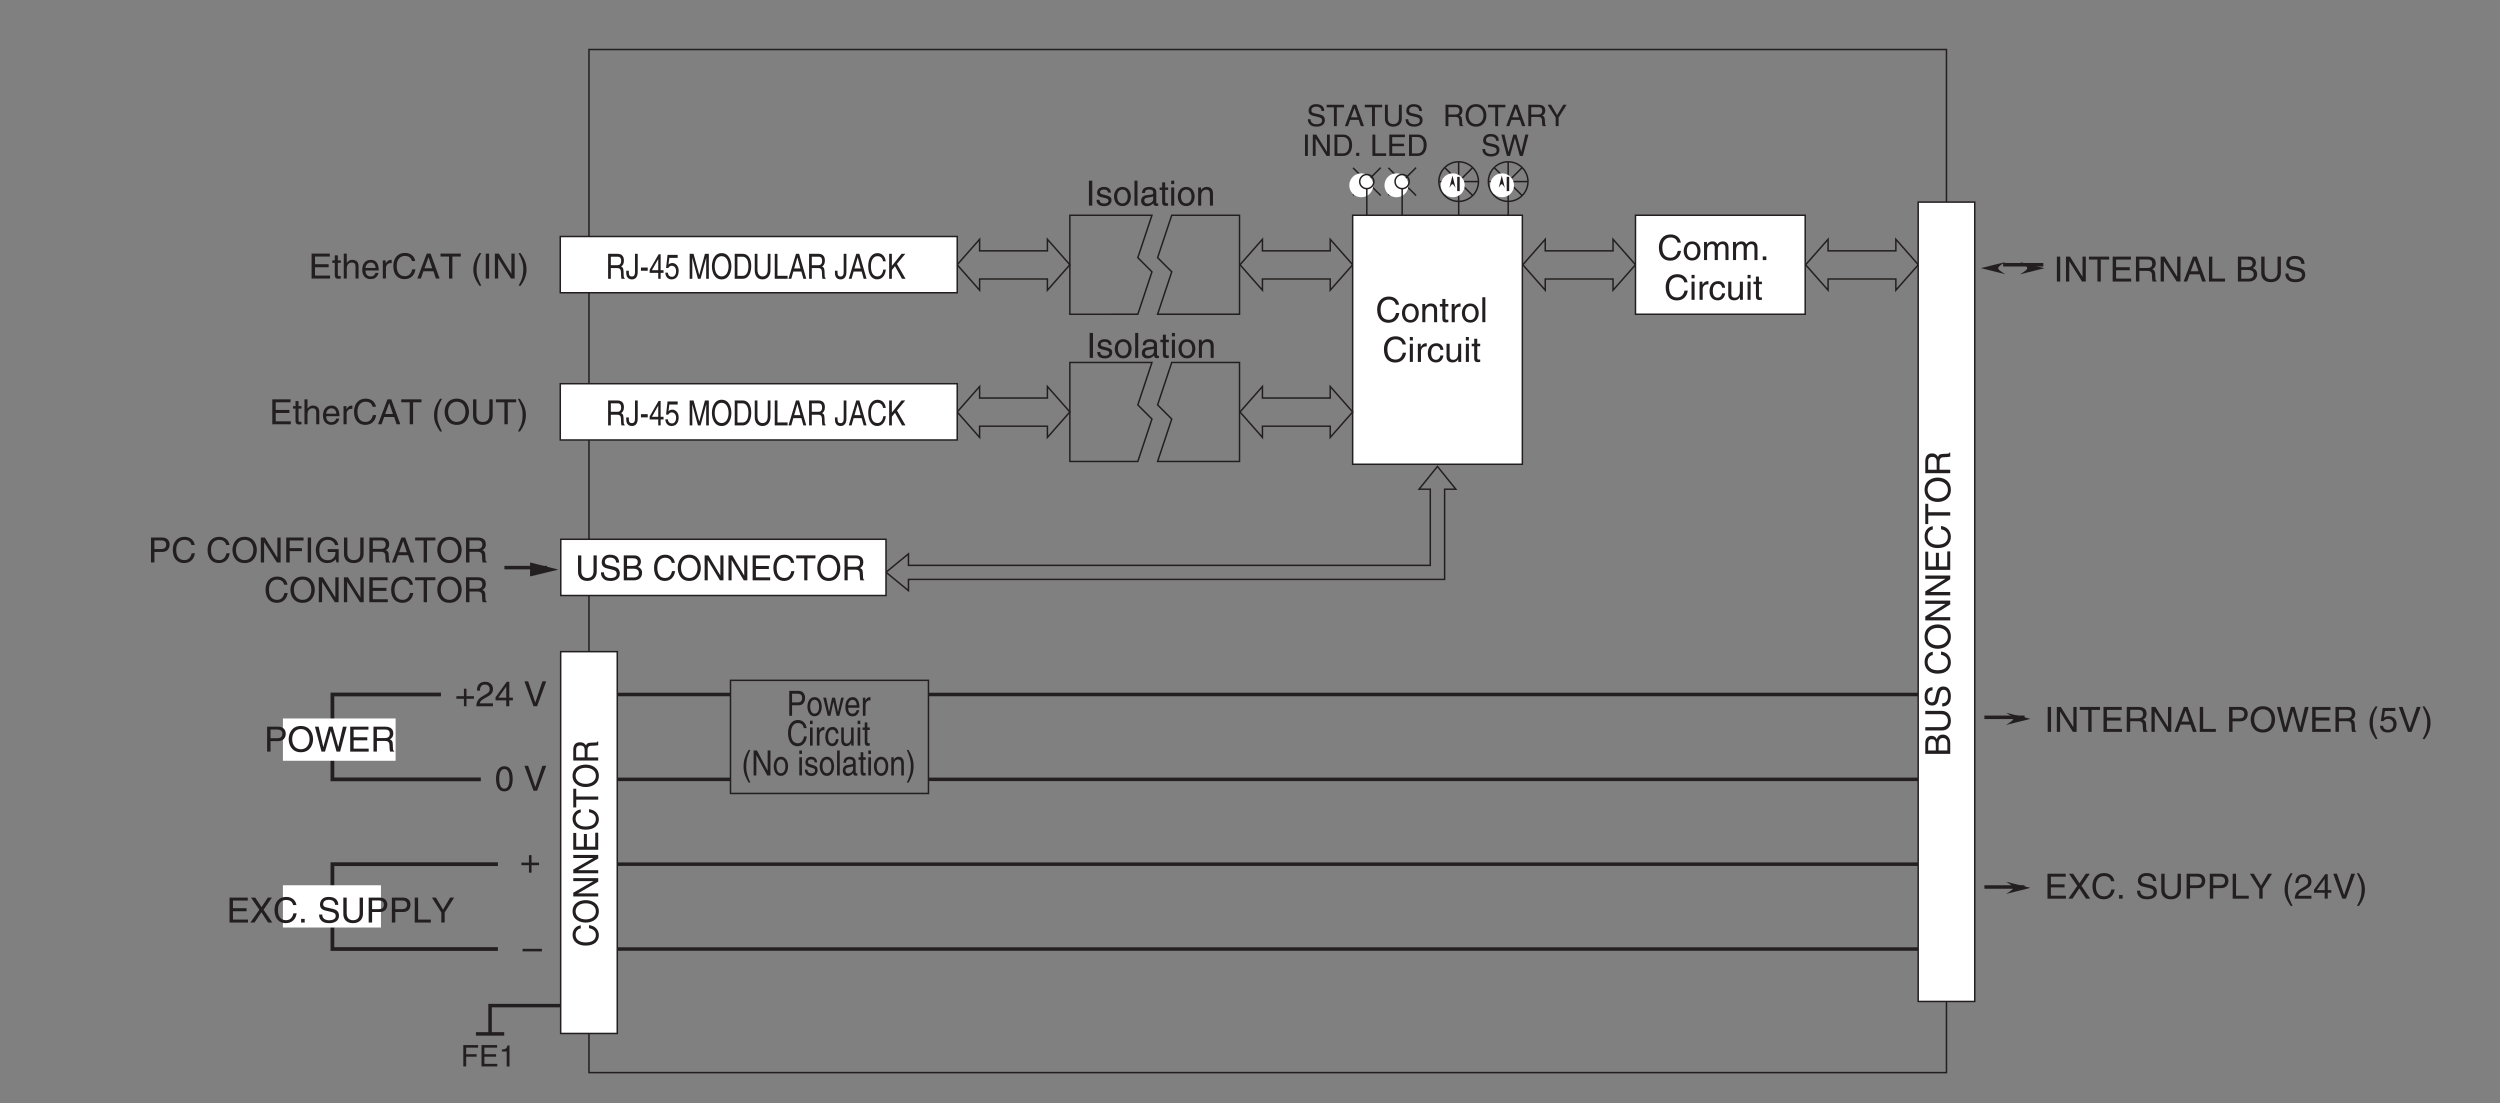 <?xml version="1.0" encoding="UTF-8"?>
<svg xmlns="http://www.w3.org/2000/svg" xmlns:xlink="http://www.w3.org/1999/xlink" width="501.14pt" height="221.1pt" viewBox="0 0 501.14 221.1" version="1.2">
<rect x="0" y="0" width="501.14" height="221.1" fill="#808080" stroke="none"/>
<defs>
<g>
<symbol overflow="visible" id="glyph0-0">
<path style="stroke:none;" d="M 0 0 L 3.484 0 L 3.484 -4.875 L 0 -4.875 Z M 1.734 -2.75 L 0.562 -4.531 L 2.922 -4.531 Z M 1.953 -2.438 L 3.141 -4.219 L 3.141 -0.656 Z M 0.562 -0.344 L 1.734 -2.125 L 2.922 -0.344 Z M 0.344 -4.219 L 1.531 -2.438 L 0.344 -0.656 Z M 0.344 -4.219 "/>
</symbol>
<symbol overflow="visible" id="glyph0-1">
<path style="stroke:none;" d="M 4.703 -3.5 C 4.594 -4.328 3.938 -5.141 2.641 -5.141 C 1.188 -5.141 0.312 -4.062 0.312 -2.531 C 0.312 -0.609 1.422 0.125 2.562 0.125 C 2.938 0.125 4.469 0.047 4.75 -1.844 L 4.094 -1.844 C 3.859 -0.672 3.094 -0.469 2.656 -0.469 C 1.422 -0.469 1 -1.375 1 -2.547 C 1 -3.875 1.734 -4.531 2.641 -4.531 C 3.125 -4.531 3.859 -4.375 4.047 -3.5 Z M 4.703 -3.5 "/>
</symbol>
<symbol overflow="visible" id="glyph0-2">
<path style="stroke:none;" d="M 0.25 -1.828 C 0.25 -0.891 0.781 0.094 1.938 0.094 C 3.094 0.094 3.625 -0.891 3.625 -1.828 C 3.625 -2.766 3.094 -3.75 1.938 -3.75 C 0.781 -3.75 0.25 -2.766 0.25 -1.828 Z M 0.875 -1.828 C 0.875 -2.312 1.062 -3.219 1.938 -3.219 C 2.812 -3.219 3 -2.312 3 -1.828 C 3 -1.344 2.812 -0.438 1.938 -0.438 C 1.062 -0.438 0.875 -1.344 0.875 -1.828 Z M 0.875 -1.828 "/>
</symbol>
<symbol overflow="visible" id="glyph0-3">
<path style="stroke:none;" d="M 0.453 0 L 1.062 0 L 1.062 -1.984 C 1.062 -2.969 1.672 -3.203 2.031 -3.203 C 2.484 -3.203 2.594 -2.828 2.594 -2.516 L 2.594 0 L 3.219 0 L 3.219 -2.219 C 3.219 -2.703 3.547 -3.203 4.062 -3.203 C 4.594 -3.203 4.75 -2.859 4.75 -2.359 L 4.75 0 L 5.359 0 L 5.359 -2.516 C 5.359 -3.547 4.625 -3.75 4.234 -3.75 C 3.672 -3.75 3.422 -3.5 3.109 -3.156 C 3.016 -3.359 2.797 -3.75 2.141 -3.75 C 1.484 -3.75 1.172 -3.328 1.047 -3.125 L 1.031 -3.125 L 1.031 -3.641 L 0.453 -3.641 Z M 0.453 0 "/>
</symbol>
<symbol overflow="visible" id="glyph0-4">
<path style="stroke:none;" d="M 1.328 -0.734 L 0.609 -0.734 L 0.609 0 L 1.328 0 Z M 1.328 -0.734 "/>
</symbol>
<symbol overflow="visible" id="glyph0-5">
<path style="stroke:none;" d="M 1.078 -3.641 L 0.469 -3.641 L 0.469 0 L 1.078 0 Z M 1.078 -4.312 L 1.078 -5 L 0.469 -5 L 0.469 -4.312 Z M 1.078 -4.312 "/>
</symbol>
<symbol overflow="visible" id="glyph0-6">
<path style="stroke:none;" d="M 1.156 -2.125 C 1.156 -2.641 1.516 -3.094 2.078 -3.094 L 2.312 -3.094 L 2.312 -3.734 C 2.266 -3.75 2.234 -3.75 2.156 -3.75 C 1.688 -3.75 1.375 -3.469 1.125 -3.031 L 1.109 -3.031 L 1.109 -3.641 L 0.531 -3.641 L 0.531 0 L 1.156 0 Z M 1.156 -2.125 "/>
</symbol>
<symbol overflow="visible" id="glyph0-7">
<path style="stroke:none;" d="M 3.328 -2.422 C 3.281 -3.047 2.906 -3.75 1.953 -3.75 C 0.75 -3.75 0.203 -2.844 0.203 -1.719 C 0.203 -0.672 0.812 0.109 1.844 0.109 C 2.906 0.109 3.266 -0.703 3.328 -1.297 L 2.734 -1.297 C 2.625 -0.734 2.266 -0.422 1.859 -0.422 C 1.016 -0.422 0.859 -1.203 0.859 -1.828 C 0.859 -2.469 1.109 -3.203 1.875 -3.203 C 2.391 -3.203 2.656 -2.906 2.734 -2.422 Z M 3.328 -2.422 "/>
</symbol>
<symbol overflow="visible" id="glyph0-8">
<path style="stroke:none;" d="M 3.406 0 L 3.406 -3.641 L 2.797 -3.641 L 2.797 -1.641 C 2.797 -1.109 2.562 -0.422 1.797 -0.422 C 1.391 -0.422 1.094 -0.625 1.094 -1.219 L 1.094 -3.641 L 0.469 -3.641 L 0.469 -1.031 C 0.469 -0.156 1.125 0.109 1.656 0.109 C 2.25 0.109 2.562 -0.125 2.812 -0.547 L 2.828 -0.531 L 2.828 0 Z M 3.406 0 "/>
</symbol>
<symbol overflow="visible" id="glyph0-9">
<path style="stroke:none;" d="M 1.797 -3.141 L 1.797 -3.641 L 1.203 -3.641 L 1.203 -4.656 L 0.594 -4.656 L 0.594 -3.641 L 0.094 -3.641 L 0.094 -3.141 L 0.594 -3.141 L 0.594 -0.734 C 0.594 -0.297 0.719 0.047 1.328 0.047 C 1.391 0.047 1.562 0.016 1.797 0 L 1.797 -0.484 L 1.578 -0.484 C 1.453 -0.484 1.203 -0.484 1.203 -0.766 L 1.203 -3.141 Z M 1.797 -3.141 "/>
</symbol>
<symbol overflow="visible" id="glyph0-10">
<path style="stroke:none;" d="M 3.422 -2.484 C 3.422 -3.516 2.703 -3.75 2.141 -3.75 C 1.516 -3.75 1.172 -3.328 1.047 -3.125 L 1.031 -3.125 L 1.031 -3.641 L 0.453 -3.641 L 0.453 0 L 1.062 0 L 1.062 -1.984 C 1.062 -2.969 1.672 -3.203 2.031 -3.203 C 2.625 -3.203 2.812 -2.875 2.812 -2.25 L 2.812 0 L 3.422 0 Z M 3.422 -2.484 "/>
</symbol>
<symbol overflow="visible" id="glyph0-11">
<path style="stroke:none;" d="M 1.078 -5 L 0.469 -5 L 0.469 0 L 1.078 0 Z M 1.078 -5 "/>
</symbol>
<symbol overflow="visible" id="glyph0-12">
<path style="stroke:none;" d="M 1.781 -2.016 L 0.266 -2.016 L 0.266 -1.5 L 1.781 -1.5 L 1.781 0 L 2.297 0 L 2.297 -1.5 L 3.797 -1.5 L 3.797 -2.016 L 2.297 -2.016 L 2.297 -3.516 L 1.781 -3.516 Z M 1.781 -2.016 "/>
</symbol>
<symbol overflow="visible" id="glyph0-13">
<path style="stroke:none;" d="M 0.922 -3.141 C 0.938 -3.484 0.984 -4.344 1.906 -4.344 C 2.625 -4.344 2.875 -3.859 2.875 -3.469 C 2.875 -2.828 2.5 -2.625 1.984 -2.328 L 1.328 -1.938 C 0.672 -1.562 0.219 -1.016 0.188 0 L 3.531 0 L 3.531 -0.578 L 0.875 -0.578 C 0.906 -0.766 1.047 -1.156 1.719 -1.516 L 2.219 -1.797 C 2.953 -2.188 3.531 -2.562 3.531 -3.438 C 3.531 -4.344 2.844 -4.906 2 -4.906 C 1.469 -4.906 0.312 -4.734 0.312 -3.141 Z M 0.922 -3.141 "/>
</symbol>
<symbol overflow="visible" id="glyph0-14">
<path style="stroke:none;" d="M 3.641 -1.188 L 3.641 -1.719 L 2.922 -1.719 L 2.922 -4.906 L 2.422 -4.906 L 0.172 -1.797 L 0.172 -1.188 L 2.312 -1.188 L 2.312 0 L 2.922 0 L 2.922 -1.188 Z M 2.297 -3.938 L 2.312 -3.938 L 2.312 -1.719 L 0.734 -1.719 Z M 2.297 -3.938 "/>
</symbol>
<symbol overflow="visible" id="glyph0-15">
<path style="stroke:none;" d=""/>
</symbol>
<symbol overflow="visible" id="glyph0-16">
<path style="stroke:none;" d="M 2.328 -0.734 L 0.891 -5 L 0.141 -5 L 1.969 0 L 2.688 0 L 4.516 -5 L 3.75 -5 Z M 2.328 -0.734 "/>
</symbol>
<symbol overflow="visible" id="glyph0-17">
<path style="stroke:none;" d="M 2.969 -2.391 C 2.969 -1.156 2.641 -0.422 1.938 -0.422 C 1.234 -0.422 0.906 -1.156 0.906 -2.391 C 0.906 -3.609 1.234 -4.344 1.938 -4.344 C 2.641 -4.344 2.969 -3.609 2.969 -2.391 Z M 3.609 -2.391 C 3.609 -3.406 3.344 -4.906 1.938 -4.906 C 0.531 -4.906 0.266 -3.406 0.266 -2.391 C 0.266 -1.359 0.531 0.125 1.938 0.125 C 3.344 0.125 3.609 -1.359 3.609 -2.391 Z M 3.609 -2.391 "/>
</symbol>
<symbol overflow="visible" id="glyph0-18">
<path style="stroke:none;" d="M 3.875 -2.188 L 0 -2.188 L 0 -1.672 L 3.875 -1.672 Z M 3.875 -2.188 "/>
</symbol>
<symbol overflow="visible" id="glyph0-19">
<path style="stroke:none;" d="M 1.312 -5 L 0.641 -5 L 0.641 0 L 1.312 0 Z M 1.312 -5 "/>
</symbol>
<symbol overflow="visible" id="glyph0-20">
<path style="stroke:none;" d="M 3.109 -2.609 C 3.109 -2.781 3.031 -3.75 1.719 -3.75 C 1 -3.75 0.344 -3.391 0.344 -2.578 C 0.344 -2.078 0.672 -1.828 1.188 -1.703 L 1.891 -1.531 C 2.422 -1.391 2.625 -1.297 2.625 -1 C 2.625 -0.594 2.219 -0.422 1.781 -0.422 C 0.922 -0.422 0.844 -0.891 0.812 -1.172 L 0.219 -1.172 C 0.25 -0.734 0.344 0.109 1.797 0.109 C 2.609 0.109 3.234 -0.344 3.234 -1.094 C 3.234 -1.594 2.969 -1.875 2.203 -2.062 L 1.594 -2.219 C 1.125 -2.328 0.938 -2.406 0.938 -2.703 C 0.938 -3.156 1.469 -3.219 1.656 -3.219 C 2.438 -3.219 2.516 -2.844 2.516 -2.609 Z M 3.109 -2.609 "/>
</symbol>
<symbol overflow="visible" id="glyph0-21">
<path style="stroke:none;" d="M 1 -2.531 C 1.031 -2.812 1.141 -3.234 1.828 -3.234 C 2.406 -3.234 2.688 -3.031 2.688 -2.641 C 2.688 -2.281 2.516 -2.234 2.375 -2.219 L 1.359 -2.094 C 0.344 -1.969 0.25 -1.25 0.25 -0.953 C 0.25 -0.328 0.719 0.109 1.391 0.109 C 2.109 0.109 2.469 -0.234 2.703 -0.484 C 2.734 -0.203 2.812 0.062 3.359 0.062 C 3.5 0.062 3.594 0.031 3.688 0 L 3.688 -0.453 C 3.625 -0.438 3.547 -0.422 3.484 -0.422 C 3.359 -0.422 3.297 -0.484 3.297 -0.641 L 3.297 -2.734 C 3.297 -3.672 2.234 -3.75 1.938 -3.75 C 1.031 -3.75 0.453 -3.406 0.438 -2.531 Z M 2.672 -1.266 C 2.672 -0.781 2.125 -0.406 1.547 -0.406 C 1.094 -0.406 0.891 -0.641 0.891 -1.031 C 0.891 -1.5 1.359 -1.594 1.672 -1.625 C 2.422 -1.734 2.578 -1.781 2.672 -1.859 Z M 2.672 -1.266 "/>
</symbol>
<symbol overflow="visible" id="glyph0-22">
<path style="stroke:none;" d="M 3.844 -0.969 L 3.828 -0.969 L 1.328 -5 L 0.531 -5 L 0.531 0 L 1.188 0 L 1.188 -4.047 L 1.203 -4.047 L 3.75 0 L 4.5 0 L 4.5 -5 L 3.844 -5 Z M 3.844 -0.969 "/>
</symbol>
<symbol overflow="visible" id="glyph0-23">
<path style="stroke:none;" d="M 0.094 -4.406 L 1.797 -4.406 L 1.797 0 L 2.469 0 L 2.469 -4.406 L 4.156 -4.406 L 4.156 -5 L 0.094 -5 Z M 0.094 -4.406 "/>
</symbol>
<symbol overflow="visible" id="glyph0-24">
<path style="stroke:none;" d="M 4.297 -0.594 L 1.281 -0.594 L 1.281 -2.266 L 4.016 -2.266 L 4.016 -2.875 L 1.281 -2.875 L 1.281 -4.406 L 4.25 -4.406 L 4.25 -5 L 0.594 -5 L 0.594 0 L 4.297 0 Z M 4.297 -0.594 "/>
</symbol>
<symbol overflow="visible" id="glyph0-25">
<path style="stroke:none;" d="M 1.297 -2.141 L 2.922 -2.141 C 3.734 -2.141 3.812 -1.672 3.812 -1.25 C 3.812 -1.062 3.844 -0.312 3.938 0 L 4.766 0 L 4.766 -0.109 C 4.562 -0.234 4.516 -0.328 4.516 -0.609 L 4.469 -1.516 C 4.453 -2.219 4.156 -2.344 3.875 -2.453 C 4.188 -2.641 4.578 -2.922 4.578 -3.656 C 4.578 -4.719 3.75 -5 2.922 -5 L 0.609 -5 L 0.609 0 L 1.297 0 Z M 1.297 -4.422 L 2.969 -4.422 C 3.312 -4.422 3.875 -4.359 3.875 -3.594 C 3.875 -2.844 3.359 -2.719 2.859 -2.719 L 1.297 -2.719 Z M 1.297 -4.422 "/>
</symbol>
<symbol overflow="visible" id="glyph0-26">
<path style="stroke:none;" d="M 3.328 -1.453 L 3.812 0 L 4.562 0 L 2.75 -5 L 1.984 -5 L 0.094 0 L 0.797 0 L 1.312 -1.453 Z M 1.531 -2.062 L 2.328 -4.266 L 2.344 -4.266 L 3.078 -2.062 Z M 1.531 -2.062 "/>
</symbol>
<symbol overflow="visible" id="glyph0-27">
<path style="stroke:none;" d="M 1.203 -5 L 0.531 -5 L 0.531 0 L 3.75 0 L 3.75 -0.594 L 1.203 -0.594 Z M 1.203 -5 "/>
</symbol>
<symbol overflow="visible" id="glyph0-28">
<path style="stroke:none;" d="M 1.188 -4.422 L 2.422 -4.422 C 3.172 -4.422 3.453 -4.156 3.453 -3.688 C 3.453 -3.078 3.062 -2.891 2.406 -2.891 L 1.188 -2.891 Z M 0.516 0 L 2.672 0 C 3.781 0 4.375 -0.672 4.375 -1.484 C 4.375 -2.328 3.797 -2.562 3.469 -2.703 C 4.016 -2.953 4.125 -3.422 4.125 -3.75 C 4.125 -4.422 3.656 -5 2.719 -5 L 0.516 -5 Z M 1.188 -2.328 L 2.516 -2.328 C 3.078 -2.328 3.688 -2.188 3.688 -1.484 C 3.688 -0.938 3.344 -0.578 2.641 -0.578 L 1.188 -0.578 Z M 1.188 -2.328 "/>
</symbol>
<symbol overflow="visible" id="glyph0-29">
<path style="stroke:none;" d="M 3.812 -5 L 3.812 -1.844 C 3.812 -0.75 3.109 -0.469 2.5 -0.469 C 1.891 -0.469 1.219 -0.766 1.219 -1.859 L 1.219 -5 L 0.547 -5 L 0.547 -1.672 C 0.547 -0.734 1.125 0.125 2.469 0.125 C 3.844 0.125 4.484 -0.734 4.484 -1.75 L 4.484 -5 Z M 3.812 -5 "/>
</symbol>
<symbol overflow="visible" id="glyph0-30">
<path style="stroke:none;" d="M 4.188 -3.547 C 4.156 -4.094 3.984 -5.141 2.234 -5.141 C 1.016 -5.141 0.516 -4.375 0.516 -3.594 C 0.516 -2.719 1.25 -2.484 1.578 -2.406 L 2.594 -2.172 C 3.422 -1.984 3.672 -1.812 3.672 -1.297 C 3.672 -0.578 2.844 -0.453 2.359 -0.453 C 1.719 -0.453 0.969 -0.703 0.969 -1.609 L 0.344 -1.609 C 0.344 -1.156 0.422 -0.734 0.844 -0.344 C 1.078 -0.141 1.438 0.125 2.359 0.125 C 3.219 0.125 4.328 -0.188 4.328 -1.375 C 4.328 -2.172 3.828 -2.562 3.188 -2.719 L 1.75 -3.047 C 1.469 -3.109 1.156 -3.25 1.156 -3.672 C 1.156 -4.438 1.875 -4.562 2.312 -4.562 C 2.875 -4.562 3.516 -4.312 3.547 -3.547 Z M 4.188 -3.547 "/>
</symbol>
<symbol overflow="visible" id="glyph0-31">
<path style="stroke:none;" d="M 1.281 -4.422 L 2.641 -4.422 C 3.203 -4.422 3.641 -4.219 3.641 -3.594 C 3.641 -2.906 3.219 -2.688 2.625 -2.688 L 1.281 -2.688 Z M 1.281 -2.109 L 2.844 -2.109 C 3.938 -2.109 4.328 -2.906 4.328 -3.594 C 4.328 -4.406 3.781 -5 2.844 -5 L 0.594 -5 L 0.594 0 L 1.281 0 Z M 1.281 -2.109 "/>
</symbol>
<symbol overflow="visible" id="glyph0-32">
<path style="stroke:none;" d="M 4.453 -2.5 C 4.453 -1.328 3.797 -0.469 2.703 -0.469 C 1.625 -0.469 0.969 -1.328 0.969 -2.5 C 0.969 -3.672 1.625 -4.531 2.703 -4.531 C 3.797 -4.531 4.453 -3.672 4.453 -2.5 Z M 5.156 -2.5 C 5.156 -3.578 4.578 -5.141 2.703 -5.141 C 0.844 -5.141 0.266 -3.578 0.266 -2.5 C 0.266 -1.422 0.844 0.125 2.703 0.125 C 4.578 0.125 5.156 -1.422 5.156 -2.5 Z M 5.156 -2.5 "/>
</symbol>
<symbol overflow="visible" id="glyph0-33">
<path style="stroke:none;" d="M 3.281 -4.141 L 3.297 -4.141 L 4.438 0 L 5.156 0 L 6.469 -5 L 5.719 -5 L 4.781 -0.938 L 3.656 -5 L 2.906 -5 L 1.797 -0.938 L 1.781 -0.938 L 0.844 -5 L 0.109 -5 L 1.422 0 L 2.125 0 Z M 3.281 -4.141 "/>
</symbol>
<symbol overflow="visible" id="glyph0-34">
<path style="stroke:none;" d="M 1.656 -5.109 C 0.906 -4.031 0.469 -3.047 0.469 -1.812 C 0.469 -0.516 0.953 0.359 1.672 1.438 L 2.078 1.438 C 1.531 0.344 1.125 -0.5 1.125 -1.656 C 1.125 -3.328 1.484 -4 2.078 -5.109 Z M 1.656 -5.109 "/>
</symbol>
<symbol overflow="visible" id="glyph0-35">
<path style="stroke:none;" d="M 1.234 -4.188 L 3.312 -4.188 L 3.312 -4.797 L 0.781 -4.797 L 0.406 -2.172 L 0.938 -2.141 C 1.156 -2.438 1.484 -2.609 1.844 -2.609 C 2.453 -2.609 2.922 -2.219 2.922 -1.516 C 2.922 -0.906 2.531 -0.391 1.891 -0.391 C 1.344 -0.391 0.922 -0.641 0.859 -1.219 L 0.219 -1.219 C 0.344 -0.125 1.156 0.125 1.812 0.125 C 3.344 0.125 3.578 -1.047 3.578 -1.594 C 3.578 -2.594 2.766 -3.156 1.969 -3.156 C 1.531 -3.156 1.234 -3.016 1.031 -2.844 Z M 1.234 -4.188 "/>
</symbol>
<symbol overflow="visible" id="glyph0-36">
<path style="stroke:none;" d="M 0.672 1.438 C 1.422 0.375 1.844 -0.625 1.844 -1.844 C 1.844 -3.156 1.375 -4.016 0.641 -5.109 L 0.234 -5.109 C 0.797 -4.016 1.188 -3.156 1.188 -2.016 C 1.188 -0.344 0.844 0.328 0.25 1.438 Z M 0.672 1.438 "/>
</symbol>
<symbol overflow="visible" id="glyph0-37">
<path style="stroke:none;" d="M 2.766 -2.562 L 4.438 -5 L 3.625 -5 L 2.359 -3.094 L 1.094 -5 L 0.25 -5 L 1.922 -2.562 L 0.125 0 L 0.953 0 L 2.328 -2.062 L 3.672 0 L 4.516 0 Z M 2.766 -2.562 "/>
</symbol>
<symbol overflow="visible" id="glyph0-38">
<path style="stroke:none;" d="M 2.656 -2.016 L 4.547 -5 L 3.75 -5 L 2.328 -2.594 L 0.891 -5 L 0.094 -5 L 1.984 -2.016 L 1.984 0 L 2.656 0 Z M 2.656 -2.016 "/>
</symbol>
<symbol overflow="visible" id="glyph0-39">
<path style="stroke:none;" d="M 3.422 -2.484 C 3.422 -3.516 2.703 -3.75 2.141 -3.75 C 1.562 -3.75 1.25 -3.391 1.078 -3.156 L 1.062 -3.156 L 1.062 -5 L 0.453 -5 L 0.453 0 L 1.062 0 L 1.062 -1.984 C 1.062 -2.906 1.578 -3.203 2.078 -3.203 C 2.672 -3.203 2.812 -2.875 2.812 -2.391 L 2.812 0 L 3.422 0 Z M 3.422 -2.484 "/>
</symbol>
<symbol overflow="visible" id="glyph0-40">
<path style="stroke:none;" d="M 2.938 -1.141 C 2.906 -0.875 2.578 -0.422 2 -0.422 C 1.297 -0.422 0.938 -0.859 0.938 -1.625 L 3.594 -1.625 C 3.594 -2.906 3.078 -3.75 2.031 -3.75 C 0.828 -3.75 0.281 -2.844 0.281 -1.719 C 0.281 -0.672 0.891 0.109 1.906 0.109 C 2.5 0.109 2.734 -0.031 2.906 -0.141 C 3.359 -0.453 3.531 -0.969 3.547 -1.141 Z M 0.938 -2.109 C 0.938 -2.672 1.375 -3.203 1.938 -3.203 C 2.688 -3.203 2.922 -2.672 2.969 -2.109 Z M 0.938 -2.109 "/>
</symbol>
<symbol overflow="visible" id="glyph0-41">
<path style="stroke:none;" d="M 1.281 -2.266 L 3.734 -2.266 L 3.734 -2.875 L 1.281 -2.875 L 1.281 -4.406 L 4.062 -4.406 L 4.062 -5 L 0.594 -5 L 0.594 0 L 1.281 0 Z M 1.281 -2.266 "/>
</symbol>
<symbol overflow="visible" id="glyph0-42">
<path style="stroke:none;" d="M 2.703 -2.094 L 4.266 -2.094 C 4.266 -1.562 4.156 -1.109 3.719 -0.766 C 3.359 -0.469 2.953 -0.453 2.703 -0.453 C 1.359 -0.453 1.031 -1.484 1.031 -2.516 C 1.031 -3.812 1.766 -4.531 2.672 -4.531 C 3.219 -4.531 3.953 -4.359 4.172 -3.484 L 4.828 -3.484 C 4.672 -4.609 3.641 -5.141 2.703 -5.141 C 1.078 -5.141 0.328 -3.766 0.328 -2.547 C 0.328 -2.016 0.359 -1.156 1.125 -0.438 C 1.375 -0.188 1.797 0.125 2.656 0.125 C 3.344 0.125 3.969 -0.172 4.312 -0.641 L 4.469 0 L 4.906 0 L 4.906 -2.672 L 2.703 -2.672 Z M 2.703 -2.094 "/>
</symbol>
<symbol overflow="visible" id="glyph1-0">
<path style="stroke:none;" d="M 0 0 L 2.984 0 L 2.984 -4.172 L 0 -4.172 Z M 1.5 -2.359 L 0.484 -3.875 L 2.5 -3.875 Z M 1.672 -2.094 L 2.688 -3.609 L 2.688 -0.562 Z M 0.484 -0.297 L 1.5 -1.828 L 2.5 -0.297 Z M 0.297 -3.609 L 1.312 -2.094 L 0.297 -0.562 Z M 0.297 -3.609 "/>
</symbol>
<symbol overflow="visible" id="glyph1-1">
<path style="stroke:none;" d="M 1.094 -1.953 L 3.188 -1.953 L 3.188 -2.453 L 1.094 -2.453 L 1.094 -3.766 L 3.484 -3.766 L 3.484 -4.281 L 0.516 -4.281 L 0.516 0 L 1.094 0 Z M 1.094 -1.953 "/>
</symbol>
<symbol overflow="visible" id="glyph1-2">
<path style="stroke:none;" d="M 3.672 -0.516 L 1.094 -0.516 L 1.094 -1.953 L 3.438 -1.953 L 3.438 -2.453 L 1.094 -2.453 L 1.094 -3.766 L 3.641 -3.766 L 3.641 -4.281 L 0.516 -4.281 L 0.516 0 L 3.672 0 Z M 3.672 -0.516 "/>
</symbol>
<symbol overflow="visible" id="glyph1-3">
<path style="stroke:none;" d="M 2.141 -4.203 L 1.734 -4.203 C 1.562 -3.516 1.281 -3.438 0.609 -3.391 L 0.609 -2.984 L 1.578 -2.984 L 1.578 0 L 2.141 0 Z M 2.141 -4.203 "/>
</symbol>
<symbol overflow="visible" id="glyph1-4">
<path style="stroke:none;" d="M 3.578 -3.031 C 3.562 -3.5 3.406 -4.406 1.906 -4.406 C 0.875 -4.406 0.438 -3.75 0.438 -3.078 C 0.438 -2.328 1.062 -2.125 1.344 -2.062 L 2.219 -1.859 C 2.938 -1.688 3.141 -1.547 3.141 -1.109 C 3.141 -0.484 2.438 -0.375 2.016 -0.375 C 1.469 -0.375 0.828 -0.609 0.828 -1.391 L 0.297 -1.391 C 0.297 -0.984 0.359 -0.625 0.734 -0.297 C 0.922 -0.125 1.234 0.109 2.016 0.109 C 2.75 0.109 3.703 -0.172 3.703 -1.188 C 3.703 -1.859 3.281 -2.203 2.734 -2.328 L 1.5 -2.609 C 1.25 -2.672 1 -2.781 1 -3.156 C 1 -3.797 1.609 -3.906 1.969 -3.906 C 2.453 -3.906 3.016 -3.688 3.031 -3.031 Z M 3.578 -3.031 "/>
</symbol>
<symbol overflow="visible" id="glyph1-5">
<path style="stroke:none;" d="M 0.078 -3.766 L 1.531 -3.766 L 1.531 0 L 2.109 0 L 2.109 -3.766 L 3.562 -3.766 L 3.562 -4.281 L 0.078 -4.281 Z M 0.078 -3.766 "/>
</symbol>
<symbol overflow="visible" id="glyph1-6">
<path style="stroke:none;" d="M 2.844 -1.25 L 3.266 0 L 3.906 0 L 2.359 -4.281 L 1.688 -4.281 L 0.078 0 L 0.688 0 L 1.125 -1.25 Z M 1.312 -1.766 L 2 -3.641 L 2.641 -1.766 Z M 1.312 -1.766 "/>
</symbol>
<symbol overflow="visible" id="glyph1-7">
<path style="stroke:none;" d="M 3.266 -4.281 L 3.266 -1.578 C 3.266 -0.641 2.672 -0.406 2.141 -0.406 C 1.625 -0.406 1.047 -0.656 1.047 -1.594 L 1.047 -4.281 L 0.469 -4.281 L 0.469 -1.422 C 0.469 -0.625 0.969 0.109 2.125 0.109 C 3.297 0.109 3.844 -0.625 3.844 -1.5 L 3.844 -4.281 Z M 3.266 -4.281 "/>
</symbol>
<symbol overflow="visible" id="glyph1-8">
<path style="stroke:none;" d="M 1.125 -4.281 L 0.547 -4.281 L 0.547 0 L 1.125 0 Z M 1.125 -4.281 "/>
</symbol>
<symbol overflow="visible" id="glyph1-9">
<path style="stroke:none;" d="M 3.297 -0.828 L 3.281 -0.828 L 1.141 -4.281 L 0.453 -4.281 L 0.453 0 L 1.016 0 L 1.016 -3.469 L 1.031 -3.469 L 3.203 0 L 3.859 0 L 3.859 -4.281 L 3.297 -4.281 Z M 3.297 -0.828 "/>
</symbol>
<symbol overflow="visible" id="glyph1-10">
<path style="stroke:none;" d="M 0.484 0 L 2.203 0 C 3.609 0 4.016 -1.234 4.016 -2.203 C 4.016 -3.438 3.344 -4.281 2.219 -4.281 L 0.484 -4.281 Z M 1.062 -3.797 L 2.141 -3.797 C 2.938 -3.797 3.422 -3.25 3.422 -2.172 C 3.422 -1.094 2.938 -0.5 2.188 -0.5 L 1.062 -0.5 Z M 1.062 -3.797 "/>
</symbol>
<symbol overflow="visible" id="glyph1-11">
<path style="stroke:none;" d="M 1.141 -0.625 L 0.516 -0.625 L 0.516 0 L 1.141 0 Z M 1.141 -0.625 "/>
</symbol>
<symbol overflow="visible" id="glyph1-12">
<path style="stroke:none;" d=""/>
</symbol>
<symbol overflow="visible" id="glyph1-13">
<path style="stroke:none;" d="M 1.031 -4.281 L 0.453 -4.281 L 0.453 0 L 3.203 0 L 3.203 -0.516 L 1.031 -0.516 Z M 1.031 -4.281 "/>
</symbol>
<symbol overflow="visible" id="glyph1-14">
<path style="stroke:none;" d="M 1.109 -1.844 L 2.5 -1.844 C 3.203 -1.844 3.266 -1.422 3.266 -1.078 C 3.266 -0.906 3.281 -0.266 3.375 0 L 4.078 0 L 4.078 -0.094 C 3.906 -0.203 3.875 -0.281 3.875 -0.531 L 3.828 -1.297 C 3.812 -1.891 3.562 -2 3.312 -2.109 C 3.594 -2.266 3.922 -2.5 3.922 -3.141 C 3.922 -4.047 3.219 -4.281 2.5 -4.281 L 0.531 -4.281 L 0.531 0 L 1.109 0 Z M 1.109 -3.797 L 2.547 -3.797 C 2.828 -3.797 3.312 -3.734 3.312 -3.078 C 3.312 -2.438 2.875 -2.328 2.453 -2.328 L 1.109 -2.328 Z M 1.109 -3.797 "/>
</symbol>
<symbol overflow="visible" id="glyph1-15">
<path style="stroke:none;" d="M 3.812 -2.141 C 3.812 -1.141 3.25 -0.406 2.328 -0.406 C 1.391 -0.406 0.828 -1.141 0.828 -2.141 C 0.828 -3.156 1.391 -3.891 2.328 -3.891 C 3.25 -3.891 3.812 -3.156 3.812 -2.141 Z M 4.406 -2.141 C 4.406 -3.062 3.922 -4.406 2.328 -4.406 C 0.719 -4.406 0.234 -3.062 0.234 -2.141 C 0.234 -1.219 0.719 0.109 2.328 0.109 C 3.922 0.109 4.406 -1.219 4.406 -2.141 Z M 4.406 -2.141 "/>
</symbol>
<symbol overflow="visible" id="glyph1-16">
<path style="stroke:none;" d="M 2.281 -1.719 L 3.891 -4.281 L 3.219 -4.281 L 1.984 -2.219 L 0.766 -4.281 L 0.078 -4.281 L 1.703 -1.719 L 1.703 0 L 2.281 0 Z M 2.281 -1.719 "/>
</symbol>
<symbol overflow="visible" id="glyph1-17">
<path style="stroke:none;" d="M 2.812 -3.547 L 2.828 -3.547 L 3.797 0 L 4.406 0 L 5.531 -4.281 L 4.906 -4.281 L 4.094 -0.797 L 3.125 -4.281 L 2.5 -4.281 L 1.531 -0.797 L 1.516 -0.797 L 0.719 -4.281 L 0.094 -4.281 L 1.219 0 L 1.828 0 Z M 2.812 -3.547 "/>
</symbol>
<symbol overflow="visible" id="glyph2-0">
<path style="stroke:none;" d="M 0 0 L 2.781 0 L 2.781 -4.875 L 0 -4.875 Z M 1.391 -2.75 L 0.453 -4.531 L 2.344 -4.531 Z M 1.562 -2.438 L 2.516 -4.219 L 2.516 -0.656 Z M 0.453 -0.344 L 1.391 -2.125 L 2.344 -0.344 Z M 0.281 -4.219 L 1.234 -2.438 L 0.281 -0.656 Z M 0.281 -4.219 "/>
</symbol>
<symbol overflow="visible" id="glyph2-1">
<path style="stroke:none;" d="M 1.031 -2.141 L 2.344 -2.141 C 2.984 -2.141 3.062 -1.672 3.062 -1.25 C 3.062 -1.062 3.078 -0.312 3.156 0 L 3.812 0 L 3.812 -0.109 C 3.641 -0.234 3.625 -0.328 3.609 -0.609 L 3.578 -1.516 C 3.562 -2.219 3.328 -2.344 3.094 -2.453 C 3.359 -2.641 3.656 -2.922 3.656 -3.656 C 3.656 -4.719 3 -5 2.344 -5 L 0.484 -5 L 0.484 0 L 1.031 0 Z M 1.031 -4.422 L 2.375 -4.422 C 2.656 -4.422 3.094 -4.359 3.094 -3.594 C 3.094 -2.844 2.688 -2.719 2.281 -2.719 L 1.031 -2.719 Z M 1.031 -4.422 "/>
</symbol>
<symbol overflow="visible" id="glyph2-2">
<path style="stroke:none;" d="M 0.094 -1.609 L 0.094 -1.109 C 0.094 -0.641 0.297 0.125 1.234 0.125 C 1.781 0.125 2.391 -0.188 2.391 -1.359 L 2.391 -5 L 1.844 -5 L 1.844 -1.312 C 1.844 -0.828 1.703 -0.453 1.203 -0.453 C 0.828 -0.453 0.609 -0.656 0.609 -1.266 L 0.609 -1.609 Z M 0.094 -1.609 "/>
</symbol>
<symbol overflow="visible" id="glyph2-3">
<path style="stroke:none;" d="M 1.609 -2.25 L 0.25 -2.25 L 0.25 -1.609 L 1.609 -1.609 Z M 1.609 -2.25 "/>
</symbol>
<symbol overflow="visible" id="glyph2-4">
<path style="stroke:none;" d="M 2.922 -1.188 L 2.922 -1.719 L 2.344 -1.719 L 2.344 -4.906 L 1.938 -4.906 L 0.141 -1.797 L 0.141 -1.188 L 1.859 -1.188 L 1.859 0 L 2.344 0 L 2.344 -1.188 Z M 1.844 -3.938 L 1.859 -3.938 L 1.859 -1.719 L 0.594 -1.719 Z M 1.844 -3.938 "/>
</symbol>
<symbol overflow="visible" id="glyph2-5">
<path style="stroke:none;" d="M 0.984 -4.188 L 2.656 -4.188 L 2.656 -4.797 L 0.625 -4.797 L 0.328 -2.172 L 0.75 -2.141 C 0.938 -2.438 1.188 -2.609 1.469 -2.609 C 1.953 -2.609 2.344 -2.219 2.344 -1.516 C 2.344 -0.906 2.031 -0.391 1.516 -0.391 C 1.078 -0.391 0.734 -0.641 0.688 -1.219 L 0.172 -1.219 C 0.266 -0.125 0.938 0.125 1.438 0.125 C 2.672 0.125 2.859 -1.047 2.859 -1.594 C 2.859 -2.594 2.219 -3.156 1.578 -3.156 C 1.234 -3.156 0.984 -3.016 0.812 -2.844 Z M 0.984 -4.188 "/>
</symbol>
<symbol overflow="visible" id="glyph2-6">
<path style="stroke:none;" d=""/>
</symbol>
<symbol overflow="visible" id="glyph2-7">
<path style="stroke:none;" d="M 4.25 0 L 4.25 -5 L 3.469 -5 L 2.344 -0.781 L 2.328 -0.781 L 1.188 -5 L 0.406 -5 L 0.406 0 L 0.938 0 L 0.938 -2.953 C 0.938 -3.094 0.922 -3.734 0.922 -4.188 L 0.938 -4.188 L 2.062 0 L 2.594 0 L 3.719 -4.203 L 3.734 -4.203 C 3.734 -3.734 3.719 -3.094 3.719 -2.953 L 3.719 0 Z M 4.25 0 "/>
</symbol>
<symbol overflow="visible" id="glyph2-8">
<path style="stroke:none;" d="M 3.562 -2.5 C 3.562 -1.328 3.047 -0.469 2.172 -0.469 C 1.297 -0.469 0.781 -1.328 0.781 -2.5 C 0.781 -3.672 1.297 -4.531 2.172 -4.531 C 3.047 -4.531 3.562 -3.672 3.562 -2.5 Z M 4.125 -2.5 C 4.125 -3.578 3.672 -5.141 2.172 -5.141 C 0.672 -5.141 0.219 -3.578 0.219 -2.5 C 0.219 -1.422 0.672 0.125 2.172 0.125 C 3.672 0.125 4.125 -1.422 4.125 -2.5 Z M 4.125 -2.5 "/>
</symbol>
<symbol overflow="visible" id="glyph2-9">
<path style="stroke:none;" d="M 0.453 0 L 2.047 0 C 3.375 0 3.766 -1.453 3.766 -2.578 C 3.766 -4.016 3.125 -5 2.078 -5 L 0.453 -5 Z M 1 -4.422 L 2 -4.422 C 2.734 -4.422 3.203 -3.797 3.203 -2.531 C 3.203 -1.266 2.75 -0.578 2.047 -0.578 L 1 -0.578 Z M 1 -4.422 "/>
</symbol>
<symbol overflow="visible" id="glyph2-10">
<path style="stroke:none;" d="M 3.047 -5 L 3.047 -1.844 C 3.047 -0.75 2.5 -0.469 2 -0.469 C 1.516 -0.469 0.984 -0.766 0.984 -1.859 L 0.984 -5 L 0.438 -5 L 0.438 -1.672 C 0.438 -0.734 0.906 0.125 1.984 0.125 C 3.078 0.125 3.594 -0.734 3.594 -1.75 L 3.594 -5 Z M 3.047 -5 "/>
</symbol>
<symbol overflow="visible" id="glyph2-11">
<path style="stroke:none;" d="M 0.969 -5 L 0.422 -5 L 0.422 0 L 3 0 L 3 -0.594 L 0.969 -0.594 Z M 0.969 -5 "/>
</symbol>
<symbol overflow="visible" id="glyph2-12">
<path style="stroke:none;" d="M 2.656 -1.453 L 3.062 0 L 3.641 0 L 2.203 -5 L 1.578 -5 L 0.078 0 L 0.641 0 L 1.047 -1.453 Z M 1.219 -2.062 L 1.859 -4.266 L 1.875 -4.266 L 2.469 -2.062 Z M 1.219 -2.062 "/>
</symbol>
<symbol overflow="visible" id="glyph2-13">
<path style="stroke:none;" d="M 3.766 -3.5 C 3.688 -4.328 3.141 -5.141 2.109 -5.141 C 0.953 -5.141 0.25 -4.062 0.25 -2.531 C 0.25 -0.609 1.141 0.125 2.047 0.125 C 2.344 0.125 3.578 0.047 3.797 -1.844 L 3.281 -1.844 C 3.094 -0.672 2.484 -0.469 2.125 -0.469 C 1.141 -0.469 0.797 -1.375 0.797 -2.547 C 0.797 -3.875 1.391 -4.531 2.109 -4.531 C 2.5 -4.531 3.078 -4.375 3.234 -3.5 Z M 3.766 -3.5 "/>
</symbol>
<symbol overflow="visible" id="glyph2-14">
<path style="stroke:none;" d="M 0.969 -1.75 L 1.594 -2.516 L 3 0 L 3.703 0 L 1.984 -2.984 L 3.656 -5 L 2.906 -5 L 0.969 -2.578 L 0.969 -5 L 0.422 -5 L 0.422 0 L 0.969 0 Z M 0.969 -1.75 "/>
</symbol>
<symbol overflow="visible" id="glyph3-0">
<path style="stroke:none;" d="M 0 0 L 0 -3.484 L -4.875 -3.484 L -4.875 0 Z M -2.75 -1.734 L -4.531 -0.562 L -4.531 -2.922 Z M -2.438 -1.953 L -4.219 -3.141 L -0.656 -3.141 Z M -0.344 -0.562 L -2.125 -1.734 L -0.344 -2.922 Z M -4.219 -0.344 L -2.438 -1.531 L -0.656 -0.344 Z M -4.219 -0.344 "/>
</symbol>
<symbol overflow="visible" id="glyph3-1">
<path style="stroke:none;" d="M -4.422 -1.188 L -4.422 -2.422 C -4.422 -3.172 -4.156 -3.453 -3.688 -3.453 C -3.078 -3.453 -2.891 -3.062 -2.891 -2.406 L -2.891 -1.188 Z M 0 -0.516 L 0 -2.672 C 0 -3.781 -0.672 -4.375 -1.484 -4.375 C -2.328 -4.375 -2.562 -3.797 -2.703 -3.469 C -2.953 -4.016 -3.422 -4.125 -3.75 -4.125 C -4.422 -4.125 -5 -3.656 -5 -2.719 L -5 -0.516 Z M -2.328 -1.188 L -2.328 -2.516 C -2.328 -3.078 -2.188 -3.688 -1.484 -3.688 C -0.938 -3.688 -0.578 -3.344 -0.578 -2.641 L -0.578 -1.188 Z M -2.328 -1.188 "/>
</symbol>
<symbol overflow="visible" id="glyph3-2">
<path style="stroke:none;" d="M -5 -3.812 L -1.844 -3.812 C -0.75 -3.812 -0.469 -3.109 -0.469 -2.5 C -0.469 -1.891 -0.766 -1.219 -1.859 -1.219 L -5 -1.219 L -5 -0.547 L -1.672 -0.547 C -0.734 -0.547 0.125 -1.125 0.125 -2.469 C 0.125 -3.844 -0.734 -4.484 -1.75 -4.484 L -5 -4.484 Z M -5 -3.812 "/>
</symbol>
<symbol overflow="visible" id="glyph3-3">
<path style="stroke:none;" d="M -3.547 -4.188 C -4.094 -4.156 -5.141 -3.984 -5.141 -2.234 C -5.141 -1.016 -4.375 -0.516 -3.594 -0.516 C -2.719 -0.516 -2.484 -1.25 -2.406 -1.578 L -2.172 -2.594 C -1.984 -3.422 -1.812 -3.672 -1.297 -3.672 C -0.578 -3.672 -0.453 -2.844 -0.453 -2.359 C -0.453 -1.719 -0.703 -0.969 -1.609 -0.969 L -1.609 -0.344 C -1.156 -0.344 -0.734 -0.422 -0.344 -0.844 C -0.141 -1.078 0.125 -1.438 0.125 -2.359 C 0.125 -3.219 -0.188 -4.328 -1.375 -4.328 C -2.172 -4.328 -2.562 -3.828 -2.719 -3.188 L -3.047 -1.75 C -3.109 -1.469 -3.25 -1.156 -3.672 -1.156 C -4.438 -1.156 -4.562 -1.875 -4.562 -2.312 C -4.562 -2.875 -4.312 -3.516 -3.547 -3.547 Z M -3.547 -4.188 "/>
</symbol>
<symbol overflow="visible" id="glyph3-4">
<path style="stroke:none;" d=""/>
</symbol>
<symbol overflow="visible" id="glyph3-5">
<path style="stroke:none;" d="M -3.5 -4.703 C -4.328 -4.594 -5.141 -3.938 -5.141 -2.641 C -5.141 -1.188 -4.062 -0.312 -2.531 -0.312 C -0.609 -0.312 0.125 -1.422 0.125 -2.562 C 0.125 -2.938 0.047 -4.469 -1.844 -4.75 L -1.844 -4.094 C -0.672 -3.859 -0.469 -3.094 -0.469 -2.656 C -0.469 -1.422 -1.375 -1 -2.547 -1 C -3.875 -1 -4.531 -1.734 -4.531 -2.641 C -4.531 -3.125 -4.375 -3.859 -3.5 -4.047 Z M -3.5 -4.703 "/>
</symbol>
<symbol overflow="visible" id="glyph3-6">
<path style="stroke:none;" d="M -2.5 -4.453 C -1.328 -4.453 -0.469 -3.797 -0.469 -2.703 C -0.469 -1.625 -1.328 -0.969 -2.5 -0.969 C -3.672 -0.969 -4.531 -1.625 -4.531 -2.703 C -4.531 -3.797 -3.672 -4.453 -2.5 -4.453 Z M -2.5 -5.156 C -3.578 -5.156 -5.141 -4.578 -5.141 -2.703 C -5.141 -0.844 -3.578 -0.266 -2.5 -0.266 C -1.422 -0.266 0.125 -0.844 0.125 -2.703 C 0.125 -4.578 -1.422 -5.156 -2.5 -5.156 Z M -2.5 -5.156 "/>
</symbol>
<symbol overflow="visible" id="glyph3-7">
<path style="stroke:none;" d="M -0.969 -3.844 L -0.969 -3.828 L -5 -1.328 L -5 -0.531 L 0 -0.531 L 0 -1.188 L -4.047 -1.188 L -4.047 -1.203 L 0 -3.75 L 0 -4.5 L -5 -4.5 L -5 -3.844 Z M -0.969 -3.844 "/>
</symbol>
<symbol overflow="visible" id="glyph3-8">
<path style="stroke:none;" d="M -0.594 -4.297 L -0.594 -1.281 L -2.266 -1.281 L -2.266 -4.016 L -2.875 -4.016 L -2.875 -1.281 L -4.406 -1.281 L -4.406 -4.25 L -5 -4.25 L -5 -0.594 L 0 -0.594 L 0 -4.297 Z M -0.594 -4.297 "/>
</symbol>
<symbol overflow="visible" id="glyph3-9">
<path style="stroke:none;" d="M -4.406 -0.094 L -4.406 -1.797 L 0 -1.797 L 0 -2.469 L -4.406 -2.469 L -4.406 -4.156 L -5 -4.156 L -5 -0.094 Z M -4.406 -0.094 "/>
</symbol>
<symbol overflow="visible" id="glyph3-10">
<path style="stroke:none;" d="M -2.141 -1.297 L -2.141 -2.922 C -2.141 -3.734 -1.672 -3.812 -1.25 -3.812 C -1.062 -3.812 -0.312 -3.844 0 -3.938 L 0 -4.766 L -0.109 -4.766 C -0.234 -4.562 -0.328 -4.516 -0.609 -4.516 L -1.516 -4.469 C -2.219 -4.453 -2.344 -4.156 -2.453 -3.875 C -2.641 -4.188 -2.922 -4.578 -3.656 -4.578 C -4.719 -4.578 -5 -3.75 -5 -2.922 L -5 -0.609 L 0 -0.609 L 0 -1.297 Z M -4.422 -1.297 L -4.422 -2.969 C -4.422 -3.312 -4.359 -3.875 -3.594 -3.875 C -2.844 -3.875 -2.719 -3.359 -2.719 -2.859 L -2.719 -1.297 Z M -4.422 -1.297 "/>
</symbol>
<symbol overflow="visible" id="glyph4-0">
<path style="stroke:none;" d="M 0 0 L 2.953 0 L 2.953 -4.875 L 0 -4.875 Z M 1.484 -2.75 L 0.469 -4.531 L 2.484 -4.531 Z M 1.656 -2.438 L 2.672 -4.219 L 2.672 -0.656 Z M 0.469 -0.344 L 1.484 -2.125 L 2.484 -0.344 Z M 0.297 -4.219 L 1.297 -2.438 L 0.297 -0.656 Z M 0.297 -4.219 "/>
</symbol>
<symbol overflow="visible" id="glyph4-1">
<path style="stroke:none;" d="M 1.078 -4.422 L 2.25 -4.422 C 2.719 -4.422 3.094 -4.219 3.094 -3.594 C 3.094 -2.906 2.734 -2.688 2.234 -2.688 L 1.078 -2.688 Z M 1.078 -2.109 L 2.422 -2.109 C 3.344 -2.109 3.688 -2.906 3.688 -3.594 C 3.688 -4.406 3.203 -5 2.422 -5 L 0.516 -5 L 0.516 0 L 1.078 0 Z M 1.078 -2.109 "/>
</symbol>
<symbol overflow="visible" id="glyph4-2">
<path style="stroke:none;" d="M 0.203 -1.828 C 0.203 -0.891 0.656 0.094 1.641 0.094 C 2.641 0.094 3.078 -0.891 3.078 -1.828 C 3.078 -2.766 2.641 -3.75 1.641 -3.75 C 0.656 -3.75 0.203 -2.766 0.203 -1.828 Z M 0.75 -1.828 C 0.75 -2.312 0.906 -3.219 1.641 -3.219 C 2.391 -3.219 2.547 -2.312 2.547 -1.828 C 2.547 -1.344 2.391 -0.438 1.641 -0.438 C 0.906 -0.438 0.75 -1.344 0.75 -1.828 Z M 0.75 -1.828 "/>
</symbol>
<symbol overflow="visible" id="glyph4-3">
<path style="stroke:none;" d="M 2.125 -2.828 L 2.766 0 L 3.297 0 L 4.203 -3.641 L 3.672 -3.641 L 3.047 -0.781 L 3.031 -0.781 L 2.438 -3.641 L 1.859 -3.641 L 1.25 -0.781 L 0.656 -3.641 L 0.078 -3.641 L 0.984 0 L 1.516 0 Z M 2.125 -2.828 "/>
</symbol>
<symbol overflow="visible" id="glyph4-4">
<path style="stroke:none;" d="M 2.5 -1.141 C 2.469 -0.875 2.188 -0.422 1.688 -0.422 C 1.094 -0.422 0.797 -0.859 0.797 -1.625 L 3.062 -1.625 C 3.062 -2.906 2.625 -3.75 1.719 -3.75 C 0.703 -3.75 0.234 -2.844 0.234 -1.719 C 0.234 -0.672 0.75 0.109 1.625 0.109 C 2.125 0.109 2.328 -0.031 2.469 -0.141 C 2.859 -0.453 3 -0.969 3.016 -1.141 Z M 0.797 -2.109 C 0.797 -2.672 1.172 -3.203 1.656 -3.203 C 2.281 -3.203 2.484 -2.672 2.516 -2.109 Z M 0.797 -2.109 "/>
</symbol>
<symbol overflow="visible" id="glyph4-5">
<path style="stroke:none;" d="M 0.984 -2.125 C 0.984 -2.641 1.281 -3.094 1.766 -3.094 L 1.969 -3.094 L 1.969 -3.734 C 1.922 -3.75 1.891 -3.75 1.828 -3.75 C 1.438 -3.75 1.172 -3.469 0.953 -3.031 L 0.953 -3.641 L 0.453 -3.641 L 0.453 0 L 0.984 0 Z M 0.984 -2.125 "/>
</symbol>
<symbol overflow="visible" id="glyph4-6">
<path style="stroke:none;" d="M 3.984 -3.5 C 3.906 -4.328 3.344 -5.141 2.25 -5.141 C 1 -5.141 0.266 -4.062 0.266 -2.531 C 0.266 -0.609 1.203 0.125 2.172 0.125 C 2.5 0.125 3.797 0.047 4.031 -1.844 L 3.469 -1.844 C 3.281 -0.672 2.641 -0.469 2.266 -0.469 C 1.203 -0.469 0.859 -1.375 0.859 -2.547 C 0.859 -3.875 1.469 -4.531 2.25 -4.531 C 2.656 -4.531 3.281 -4.375 3.438 -3.5 Z M 3.984 -3.5 "/>
</symbol>
<symbol overflow="visible" id="glyph4-7">
<path style="stroke:none;" d="M 0.922 -3.641 L 0.391 -3.641 L 0.391 0 L 0.922 0 Z M 0.922 -4.312 L 0.922 -5 L 0.391 -5 L 0.391 -4.312 Z M 0.922 -4.312 "/>
</symbol>
<symbol overflow="visible" id="glyph4-8">
<path style="stroke:none;" d="M 2.828 -2.422 C 2.781 -3.047 2.469 -3.75 1.656 -3.75 C 0.641 -3.75 0.172 -2.844 0.172 -1.719 C 0.172 -0.672 0.688 0.109 1.562 0.109 C 2.469 0.109 2.766 -0.703 2.828 -1.297 L 2.328 -1.297 C 2.234 -0.734 1.938 -0.422 1.578 -0.422 C 0.859 -0.422 0.734 -1.203 0.734 -1.828 C 0.734 -2.469 0.938 -3.203 1.594 -3.203 C 2.031 -3.203 2.25 -2.906 2.328 -2.422 Z M 2.828 -2.422 "/>
</symbol>
<symbol overflow="visible" id="glyph4-9">
<path style="stroke:none;" d="M 2.891 0 L 2.891 -3.641 L 2.375 -3.641 L 2.375 -1.641 C 2.375 -1.109 2.172 -0.422 1.516 -0.422 C 1.188 -0.422 0.922 -0.625 0.922 -1.219 L 0.922 -3.641 L 0.406 -3.641 L 0.406 -1.031 C 0.406 -0.156 0.953 0.109 1.406 0.109 C 1.906 0.109 2.172 -0.125 2.391 -0.547 L 2.406 -0.531 L 2.406 0 Z M 2.891 0 "/>
</symbol>
<symbol overflow="visible" id="glyph4-10">
<path style="stroke:none;" d="M 1.516 -3.141 L 1.516 -3.641 L 1.031 -3.641 L 1.031 -4.656 L 0.5 -4.656 L 0.5 -3.641 L 0.078 -3.641 L 0.078 -3.141 L 0.5 -3.141 L 0.5 -0.734 C 0.5 -0.297 0.609 0.047 1.125 0.047 C 1.188 0.047 1.328 0.016 1.516 0 L 1.516 -0.484 L 1.344 -0.484 C 1.234 -0.484 1.031 -0.484 1.031 -0.766 L 1.031 -3.141 Z M 1.516 -3.141 "/>
</symbol>
<symbol overflow="visible" id="glyph4-11">
<path style="stroke:none;" d="M 1.406 -5.109 C 0.766 -4.031 0.406 -3.047 0.406 -1.812 C 0.406 -0.516 0.812 0.359 1.422 1.438 L 1.766 1.438 C 1.297 0.344 0.953 -0.5 0.953 -1.656 C 0.953 -3.328 1.266 -4 1.766 -5.109 Z M 1.406 -5.109 "/>
</symbol>
<symbol overflow="visible" id="glyph4-12">
<path style="stroke:none;" d="M 3.266 -0.969 L 3.25 -0.969 L 1.125 -5 L 0.453 -5 L 0.453 0 L 1 0 L 1 -4.047 L 1.016 -4.047 L 3.188 0 L 3.828 0 L 3.828 -5 L 3.266 -5 Z M 3.266 -0.969 "/>
</symbol>
<symbol overflow="visible" id="glyph4-13">
<path style="stroke:none;" d=""/>
</symbol>
<symbol overflow="visible" id="glyph4-14">
<path style="stroke:none;" d="M 2.641 -2.609 C 2.641 -2.781 2.562 -3.75 1.469 -3.75 C 0.859 -3.75 0.297 -3.391 0.297 -2.578 C 0.297 -2.078 0.578 -1.828 1 -1.703 L 1.609 -1.531 C 2.062 -1.391 2.234 -1.297 2.234 -1 C 2.234 -0.594 1.891 -0.422 1.516 -0.422 C 0.781 -0.422 0.703 -0.891 0.688 -1.172 L 0.188 -1.172 C 0.203 -0.734 0.297 0.109 1.516 0.109 C 2.219 0.109 2.75 -0.344 2.75 -1.094 C 2.75 -1.594 2.516 -1.875 1.875 -2.062 L 1.359 -2.219 C 0.953 -2.328 0.797 -2.406 0.797 -2.703 C 0.797 -3.156 1.25 -3.219 1.406 -3.219 C 2.062 -3.219 2.141 -2.844 2.141 -2.609 Z M 2.641 -2.609 "/>
</symbol>
<symbol overflow="visible" id="glyph4-15">
<path style="stroke:none;" d="M 0.922 -5 L 0.391 -5 L 0.391 0 L 0.922 0 Z M 0.922 -5 "/>
</symbol>
<symbol overflow="visible" id="glyph4-16">
<path style="stroke:none;" d="M 0.844 -2.531 C 0.875 -2.812 0.969 -3.234 1.562 -3.234 C 2.047 -3.234 2.281 -3.031 2.281 -2.641 C 2.281 -2.281 2.141 -2.234 2.016 -2.219 L 1.156 -2.094 C 0.297 -1.969 0.219 -1.25 0.219 -0.953 C 0.219 -0.328 0.609 0.109 1.188 0.109 C 1.781 0.109 2.109 -0.234 2.297 -0.484 C 2.328 -0.203 2.391 0.062 2.859 0.062 C 2.969 0.062 3.047 0.031 3.141 0 L 3.141 -0.453 C 3.078 -0.438 3.016 -0.422 2.969 -0.422 C 2.859 -0.422 2.797 -0.484 2.797 -0.641 L 2.797 -2.734 C 2.797 -3.672 1.891 -3.75 1.641 -3.75 C 0.875 -3.75 0.391 -3.406 0.359 -2.531 Z M 2.281 -1.266 C 2.281 -0.781 1.797 -0.406 1.312 -0.406 C 0.922 -0.406 0.75 -0.641 0.75 -1.031 C 0.75 -1.5 1.156 -1.594 1.422 -1.625 C 2.062 -1.734 2.188 -1.781 2.281 -1.859 Z M 2.281 -1.266 "/>
</symbol>
<symbol overflow="visible" id="glyph4-17">
<path style="stroke:none;" d="M 2.906 -2.484 C 2.906 -3.516 2.297 -3.75 1.828 -3.75 C 1.297 -3.75 1 -3.328 0.891 -3.125 L 0.875 -3.125 L 0.875 -3.641 L 0.391 -3.641 L 0.391 0 L 0.906 0 L 0.906 -1.984 C 0.906 -2.969 1.422 -3.203 1.719 -3.203 C 2.234 -3.203 2.391 -2.875 2.391 -2.25 L 2.391 0 L 2.906 0 Z M 2.906 -2.484 "/>
</symbol>
<symbol overflow="visible" id="glyph4-18">
<path style="stroke:none;" d="M 0.562 1.438 C 1.203 0.375 1.562 -0.625 1.562 -1.844 C 1.562 -3.156 1.172 -4.016 0.547 -5.109 L 0.203 -5.109 C 0.672 -4.016 1.016 -3.156 1.016 -2.016 C 1.016 -0.344 0.703 0.328 0.203 1.438 Z M 0.562 1.438 "/>
</symbol>
<symbol overflow="visible" id="glyph5-0">
<path style="stroke:none;" d="M 0 0 L 0 -3.219 L -4.875 -3.219 L -4.875 0 Z M -2.75 -1.609 L -4.531 -0.516 L -4.531 -2.703 Z M -2.438 -1.797 L -4.219 -2.891 L -0.656 -2.891 Z M -0.344 -0.516 L -2.125 -1.609 L -0.344 -2.703 Z M -4.219 -0.328 L -2.438 -1.422 L -0.656 -0.328 Z M -4.219 -0.328 "/>
</symbol>
<symbol overflow="visible" id="glyph5-1">
<path style="stroke:none;" d="M -3.5 -4.344 C -4.328 -4.25 -5.141 -3.625 -5.141 -2.438 C -5.141 -1.094 -4.062 -0.281 -2.531 -0.281 C -0.609 -0.281 0.125 -1.312 0.125 -2.359 C 0.125 -2.703 0.047 -4.125 -1.844 -4.391 L -1.844 -3.781 C -0.672 -3.562 -0.469 -2.859 -0.469 -2.453 C -0.469 -1.312 -1.375 -0.922 -2.547 -0.922 C -3.875 -0.922 -4.531 -1.609 -4.531 -2.438 C -4.531 -2.891 -4.375 -3.562 -3.5 -3.734 Z M -3.5 -4.344 "/>
</symbol>
<symbol overflow="visible" id="glyph5-2">
<path style="stroke:none;" d="M -2.5 -4.109 C -1.328 -4.109 -0.469 -3.516 -0.469 -2.5 C -0.469 -1.5 -1.328 -0.891 -2.5 -0.891 C -3.672 -0.891 -4.531 -1.5 -4.531 -2.5 C -4.531 -3.516 -3.672 -4.109 -2.5 -4.109 Z M -2.5 -4.75 C -3.578 -4.75 -5.141 -4.234 -5.141 -2.5 C -5.141 -0.781 -3.578 -0.25 -2.5 -0.25 C -1.422 -0.25 0.125 -0.781 0.125 -2.5 C 0.125 -4.234 -1.422 -4.75 -2.5 -4.75 Z M -2.5 -4.75 "/>
</symbol>
<symbol overflow="visible" id="glyph5-3">
<path style="stroke:none;" d="M -0.969 -3.547 L -5 -1.234 L -5 -0.484 L 0 -0.484 L 0 -1.094 L -4.047 -1.094 L -4.047 -1.109 L 0 -3.453 L 0 -4.156 L -5 -4.156 L -5 -3.547 Z M -0.969 -3.547 "/>
</symbol>
<symbol overflow="visible" id="glyph5-4">
<path style="stroke:none;" d="M -0.594 -3.969 L -0.594 -1.172 L -2.266 -1.172 L -2.266 -3.703 L -2.875 -3.703 L -2.875 -1.172 L -4.406 -1.172 L -4.406 -3.922 L -5 -3.922 L -5 -0.547 L 0 -0.547 L 0 -3.969 Z M -0.594 -3.969 "/>
</symbol>
<symbol overflow="visible" id="glyph5-5">
<path style="stroke:none;" d="M -4.406 -0.094 L -4.406 -1.656 L 0 -1.656 L 0 -2.281 L -4.406 -2.281 L -4.406 -3.844 L -5 -3.844 L -5 -0.094 Z M -4.406 -0.094 "/>
</symbol>
<symbol overflow="visible" id="glyph5-6">
<path style="stroke:none;" d="M -2.141 -1.188 L -2.141 -2.703 C -2.141 -3.453 -1.672 -3.531 -1.25 -3.531 C -1.062 -3.531 -0.312 -3.547 0 -3.641 L 0 -4.406 L -0.109 -4.406 C -0.234 -4.203 -0.328 -4.172 -0.609 -4.172 L -1.516 -4.141 C -2.219 -4.109 -2.344 -3.844 -2.453 -3.578 C -2.641 -3.875 -2.922 -4.219 -3.656 -4.219 C -4.719 -4.219 -5 -3.469 -5 -2.703 L -5 -0.562 L 0 -0.562 L 0 -1.188 Z M -4.422 -1.188 L -4.422 -2.75 C -4.422 -3.062 -4.359 -3.578 -3.594 -3.578 C -2.844 -3.578 -2.719 -3.094 -2.719 -2.641 L -2.719 -1.188 Z M -4.422 -1.188 "/>
</symbol>
<symbol overflow="visible" id="glyph6-0">
<path style="stroke:none;" d="M 0 0 L 3.312 0 L 3.312 -4.875 L 0 -4.875 Z M 1.656 -2.75 L 0.531 -4.531 L 2.781 -4.531 Z M 1.859 -2.438 L 2.984 -4.219 L 2.984 -0.656 Z M 0.531 -0.344 L 1.656 -2.125 L 2.781 -0.344 Z M 0.328 -4.219 L 1.453 -2.438 L 0.328 -0.656 Z M 0.328 -4.219 "/>
</symbol>
<symbol overflow="visible" id="glyph6-1">
<path style="stroke:none;" d="M 3.625 -5 L 3.625 -1.844 C 3.625 -0.75 2.969 -0.469 2.375 -0.469 C 1.797 -0.469 1.172 -0.766 1.172 -1.859 L 1.172 -5 L 0.516 -5 L 0.516 -1.672 C 0.516 -0.734 1.078 0.125 2.359 0.125 C 3.656 0.125 4.266 -0.734 4.266 -1.75 L 4.266 -5 Z M 3.625 -5 "/>
</symbol>
<symbol overflow="visible" id="glyph6-2">
<path style="stroke:none;" d="M 3.969 -3.547 C 3.953 -4.094 3.781 -5.141 2.125 -5.141 C 0.969 -5.141 0.484 -4.375 0.484 -3.594 C 0.484 -2.719 1.188 -2.484 1.5 -2.406 L 2.469 -2.172 C 3.25 -1.984 3.484 -1.812 3.484 -1.297 C 3.484 -0.578 2.703 -0.453 2.234 -0.453 C 1.625 -0.453 0.922 -0.703 0.922 -1.609 L 0.328 -1.609 C 0.328 -1.156 0.406 -0.734 0.812 -0.344 C 1.016 -0.141 1.359 0.125 2.25 0.125 C 3.062 0.125 4.109 -0.188 4.109 -1.375 C 4.109 -2.172 3.641 -2.562 3.031 -2.719 L 1.672 -3.047 C 1.391 -3.109 1.109 -3.25 1.109 -3.672 C 1.109 -4.438 1.781 -4.562 2.188 -4.562 C 2.734 -4.562 3.344 -4.312 3.375 -3.547 Z M 3.969 -3.547 "/>
</symbol>
<symbol overflow="visible" id="glyph6-3">
<path style="stroke:none;" d="M 1.141 -4.422 L 2.297 -4.422 C 3.016 -4.422 3.281 -4.156 3.281 -3.688 C 3.281 -3.078 2.906 -2.891 2.297 -2.891 L 1.141 -2.891 Z M 0.484 0 L 2.531 0 C 3.594 0 4.156 -0.672 4.156 -1.484 C 4.156 -2.328 3.609 -2.562 3.297 -2.703 C 3.812 -2.953 3.922 -3.422 3.922 -3.75 C 3.922 -4.422 3.469 -5 2.578 -5 L 0.484 -5 Z M 1.141 -2.328 L 2.391 -2.328 C 2.922 -2.328 3.516 -2.188 3.516 -1.484 C 3.516 -0.938 3.172 -0.578 2.5 -0.578 L 1.141 -0.578 Z M 1.141 -2.328 "/>
</symbol>
<symbol overflow="visible" id="glyph6-4">
<path style="stroke:none;" d=""/>
</symbol>
<symbol overflow="visible" id="glyph6-5">
<path style="stroke:none;" d="M 4.469 -3.5 C 4.375 -4.328 3.734 -5.141 2.516 -5.141 C 1.125 -5.141 0.297 -4.062 0.297 -2.531 C 0.297 -0.609 1.344 0.125 2.438 0.125 C 2.797 0.125 4.25 0.047 4.516 -1.844 L 3.891 -1.844 C 3.672 -0.672 2.953 -0.469 2.531 -0.469 C 1.344 -0.469 0.953 -1.375 0.953 -2.547 C 0.953 -3.875 1.656 -4.531 2.516 -4.531 C 2.969 -4.531 3.656 -4.375 3.844 -3.5 Z M 4.469 -3.5 "/>
</symbol>
<symbol overflow="visible" id="glyph6-6">
<path style="stroke:none;" d="M 4.234 -2.5 C 4.234 -1.328 3.609 -0.469 2.578 -0.469 C 1.547 -0.469 0.922 -1.328 0.922 -2.5 C 0.922 -3.672 1.547 -4.531 2.578 -4.531 C 3.609 -4.531 4.234 -3.672 4.234 -2.5 Z M 4.891 -2.5 C 4.891 -3.578 4.359 -5.141 2.578 -5.141 C 0.797 -5.141 0.266 -3.578 0.266 -2.5 C 0.266 -1.422 0.797 0.125 2.578 0.125 C 4.359 0.125 4.891 -1.422 4.891 -2.5 Z M 4.891 -2.5 "/>
</symbol>
<symbol overflow="visible" id="glyph6-7">
<path style="stroke:none;" d="M 3.656 -0.969 L 3.641 -0.969 L 1.266 -5 L 0.5 -5 L 0.5 0 L 1.125 0 L 1.125 -4.047 L 1.141 -4.047 L 3.562 0 L 4.281 0 L 4.281 -5 L 3.656 -5 Z M 3.656 -0.969 "/>
</symbol>
<symbol overflow="visible" id="glyph6-8">
<path style="stroke:none;" d="M 4.078 -0.594 L 1.219 -0.594 L 1.219 -2.266 L 3.812 -2.266 L 3.812 -2.875 L 1.219 -2.875 L 1.219 -4.406 L 4.031 -4.406 L 4.031 -5 L 0.562 -5 L 0.562 0 L 4.078 0 Z M 4.078 -0.594 "/>
</symbol>
<symbol overflow="visible" id="glyph6-9">
<path style="stroke:none;" d="M 0.094 -4.406 L 1.703 -4.406 L 1.703 0 L 2.344 0 L 2.344 -4.406 L 3.953 -4.406 L 3.953 -5 L 0.094 -5 Z M 0.094 -4.406 "/>
</symbol>
<symbol overflow="visible" id="glyph6-10">
<path style="stroke:none;" d="M 1.219 -2.141 L 2.781 -2.141 C 3.547 -2.141 3.625 -1.672 3.625 -1.25 C 3.625 -1.062 3.656 -0.312 3.75 0 L 4.531 0 L 4.531 -0.109 C 4.328 -0.234 4.297 -0.328 4.297 -0.609 L 4.25 -1.516 C 4.234 -2.219 3.953 -2.344 3.688 -2.453 C 3.984 -2.641 4.344 -2.922 4.344 -3.656 C 4.344 -4.719 3.562 -5 2.781 -5 L 0.578 -5 L 0.578 0 L 1.219 0 Z M 1.219 -4.422 L 2.828 -4.422 C 3.141 -4.422 3.688 -4.359 3.688 -3.594 C 3.688 -2.844 3.188 -2.719 2.719 -2.719 L 1.219 -2.719 Z M 1.219 -4.422 "/>
</symbol>
</g>
<clipPath id="clip1">
  <path d="M 0.586 115 L 98 115 L 98 121 L 0.586 121 Z M 0.586 115 "/>
</clipPath>
</defs>
<g id="surface1">
<path style="fill:none;stroke-width:3;stroke-linecap:butt;stroke-linejoin:miter;stroke:rgb(13.73%,12.16%,12.549%);stroke-opacity:1;stroke-miterlimit:4;" d="M 1174.746 51.935 L 3895.934 51.935 L 3895.934 2102.788 L 1174.746 2102.788 Z M 1174.746 51.935 " transform="matrix(0.1,0,0,-0.1,0.588,220.204)"/>
<path style="fill:none;stroke-width:3;stroke-linecap:butt;stroke-linejoin:miter;stroke:rgb(13.73%,12.16%,12.549%);stroke-opacity:1;stroke-miterlimit:4;" d="M 3794.468 1642.798 L 3794.468 1620.285 L 3839.495 1671.312 L 3794.468 1722.378 L 3794.468 1699.238 L 3658.605 1699.238 L 3658.605 1722.378 L 3613.618 1671.312 L 3658.605 1620.285 L 3658.605 1642.798 Z M 3794.468 1642.798 " transform="matrix(0.1,0,0,-0.1,0.588,220.204)"/>
<path style="fill:none;stroke-width:3;stroke-linecap:butt;stroke-linejoin:miter;stroke:rgb(13.73%,12.16%,12.549%);stroke-opacity:1;stroke-miterlimit:4;" d="M 3227.561 1642.798 L 3227.561 1620.285 L 3272.548 1671.312 L 3227.561 1722.378 L 3227.561 1699.238 L 3091.658 1699.238 L 3091.658 1722.378 L 3046.671 1671.312 L 3091.658 1620.285 L 3091.658 1642.798 Z M 3227.561 1642.798 " transform="matrix(0.1,0,0,-0.1,0.588,220.204)"/>
<path style="fill:none;stroke-width:3;stroke-linecap:butt;stroke-linejoin:miter;stroke:rgb(13.73%,12.16%,12.549%);stroke-opacity:1;stroke-miterlimit:4;" d="M 2660.614 1642.798 L 2660.614 1620.285 L 2705.64 1671.312 L 2660.614 1722.378 L 2660.614 1699.238 L 2524.75 1699.238 L 2524.75 1722.378 L 2479.763 1671.312 L 2524.75 1620.285 L 2524.75 1642.798 Z M 2660.614 1642.798 " transform="matrix(0.1,0,0,-0.1,0.588,220.204)"/>
<path style="fill:none;stroke-width:3;stroke-linecap:butt;stroke-linejoin:miter;stroke:rgb(13.73%,12.16%,12.549%);stroke-opacity:1;stroke-miterlimit:4;" d="M 2093.706 1642.798 L 2093.706 1620.285 L 2138.693 1671.312 L 2093.706 1722.378 L 2093.706 1699.238 L 1957.804 1699.238 L 1957.804 1722.378 L 1912.816 1671.312 L 1957.804 1620.285 L 1957.804 1642.798 Z M 2093.706 1642.798 " transform="matrix(0.1,0,0,-0.1,0.588,220.204)"/>
<path style="fill-rule:nonzero;fill:rgb(100%,100%,100%);fill-opacity:1;stroke-width:3;stroke-linecap:butt;stroke-linejoin:miter;stroke:rgb(13.73%,12.16%,12.549%);stroke-opacity:1;stroke-miterlimit:4;" d="M 3272.548 1572.121 L 3612.716 1572.121 L 3612.716 1770.542 L 3272.548 1770.542 Z M 3272.548 1572.121 " transform="matrix(0.1,0,0,-0.1,0.588,220.204)"/>
<g style="fill:rgb(13.73%,12.16%,12.549%);fill-opacity:1;">
  <use xlink:href="#glyph0-1" x="332.222" y="52.134"/>
  <use xlink:href="#glyph0-2" x="337.255" y="52.134"/>
  <use xlink:href="#glyph0-3" x="341.131" y="52.134"/>
  <use xlink:href="#glyph0-3" x="346.939" y="52.134"/>
  <use xlink:href="#glyph0-4" x="352.746" y="52.134"/>
</g>
<g style="fill:rgb(13.73%,12.16%,12.549%);fill-opacity:1;">
  <use xlink:href="#glyph0-1" x="333.577" y="60.101"/>
  <use xlink:href="#glyph0-5" x="338.611" y="60.101"/>
  <use xlink:href="#glyph0-6" x="340.158" y="60.101"/>
  <use xlink:href="#glyph0-7" x="342.48" y="60.101"/>
  <use xlink:href="#glyph0-8" x="345.966" y="60.101"/>
  <use xlink:href="#glyph0-5" x="349.842" y="60.101"/>
  <use xlink:href="#glyph0-9" x="351.39" y="60.101"/>
</g>
<path style="fill-rule:nonzero;fill:rgb(100%,100%,100%);fill-opacity:1;stroke-width:3;stroke-linecap:butt;stroke-linejoin:miter;stroke:rgb(13.73%,12.16%,12.549%);stroke-opacity:1;stroke-miterlimit:4;" d="M 2705.601 1271.41 L 3045.769 1271.41 L 3045.769 1770.542 L 2705.601 1770.542 Z M 2705.601 1271.41 " transform="matrix(0.1,0,0,-0.1,0.588,220.204)"/>
<g style="fill:rgb(13.73%,12.16%,12.549%);fill-opacity:1;">
  <use xlink:href="#glyph0-1" x="275.747" y="64.583"/>
  <use xlink:href="#glyph0-2" x="280.78" y="64.583"/>
  <use xlink:href="#glyph0-10" x="284.656" y="64.583"/>
  <use xlink:href="#glyph0-9" x="288.532" y="64.583"/>
  <use xlink:href="#glyph0-6" x="290.471" y="64.583"/>
  <use xlink:href="#glyph0-2" x="292.792" y="64.583"/>
  <use xlink:href="#glyph0-11" x="296.668" y="64.583"/>
</g>
<g style="fill:rgb(13.73%,12.16%,12.549%);fill-opacity:1;">
  <use xlink:href="#glyph0-1" x="277.106" y="72.551"/>
  <use xlink:href="#glyph0-5" x="282.14" y="72.551"/>
  <use xlink:href="#glyph0-6" x="283.687" y="72.551"/>
  <use xlink:href="#glyph0-7" x="286.009" y="72.551"/>
  <use xlink:href="#glyph0-8" x="289.495" y="72.551"/>
  <use xlink:href="#glyph0-5" x="293.371" y="72.551"/>
  <use xlink:href="#glyph0-9" x="294.919" y="72.551"/>
</g>
<path style="fill:none;stroke-width:7;stroke-linecap:butt;stroke-linejoin:miter;stroke:rgb(13.73%,12.16%,12.549%);stroke-opacity:1;stroke-miterlimit:4;" d="M 4090.12 1671.351 L 4009.559 1671.351 " transform="matrix(0.1,0,0,-0.1,0.588,220.204)"/>
<path style=" stroke:none;fill-rule:nonzero;fill:rgb(13.73%,12.16%,12.549%);fill-opacity:1;" d="M 404.922 52.531 L 409.832 53.762 L 404.922 54.988 C 406.891 53.762 406.836 53.707 404.922 52.531 "/>
<path style=" stroke:none;fill-rule:nonzero;fill:rgb(13.73%,12.16%,12.549%);fill-opacity:1;" d="M 402.008 54.977 L 397.094 53.746 L 402.008 52.52 C 400.039 53.746 400.094 53.801 402.008 54.977 "/>
<path style="fill:none;stroke-width:3;stroke-linecap:butt;stroke-linejoin:miter;stroke:rgb(13.73%,12.16%,12.549%);stroke-opacity:1;stroke-miterlimit:4;" d="M 2342.959 1770.542 L 2314.602 1685.51 L 2342.959 1657.153 L 2314.602 1572.121 L 2478.822 1572.121 L 2478.822 1770.542 Z M 2342.959 1770.542 " transform="matrix(0.1,0,0,-0.1,0.588,220.204)"/>
<path style="fill:none;stroke-width:3;stroke-linecap:butt;stroke-linejoin:miter;stroke:rgb(13.73%,12.16%,12.549%);stroke-opacity:1;stroke-miterlimit:4;" d="M 2274.949 1572.121 L 2303.267 1657.153 L 2274.949 1685.51 L 2303.267 1770.542 L 2138.693 1770.542 L 2138.693 1572.082 Z M 2274.949 1572.121 " transform="matrix(0.1,0,0,-0.1,0.588,220.204)"/>
<path style="fill:none;stroke-width:3;stroke-linecap:butt;stroke-linejoin:miter;stroke:rgb(13.73%,12.16%,12.549%);stroke-opacity:1;stroke-miterlimit:4;" d="M 2660.614 1347.695 L 2660.614 1325.182 L 2705.64 1376.249 L 2660.614 1427.276 L 2660.614 1404.135 L 2524.75 1404.135 L 2524.75 1427.276 L 2479.763 1376.249 L 2524.75 1325.182 L 2524.75 1347.695 Z M 2660.614 1347.695 " transform="matrix(0.1,0,0,-0.1,0.588,220.204)"/>
<path style="fill:none;stroke-width:3;stroke-linecap:butt;stroke-linejoin:miter;stroke:rgb(13.73%,12.16%,12.549%);stroke-opacity:1;stroke-miterlimit:4;" d="M 2093.706 1347.695 L 2093.706 1325.182 L 2138.693 1376.249 L 2093.706 1427.276 L 2093.706 1404.135 L 1957.804 1404.135 L 1957.804 1427.276 L 1912.816 1376.249 L 1957.804 1325.182 L 1957.804 1347.695 Z M 2093.706 1347.695 " transform="matrix(0.1,0,0,-0.1,0.588,220.204)"/>
<path style="fill:none;stroke-width:3;stroke-linecap:butt;stroke-linejoin:miter;stroke:rgb(13.73%,12.16%,12.549%);stroke-opacity:1;stroke-miterlimit:4;" d="M 2342.959 1475.44 L 2314.602 1390.408 L 2342.959 1362.051 L 2314.602 1277.018 L 2478.822 1277.018 L 2478.822 1475.44 Z M 2342.959 1475.44 " transform="matrix(0.1,0,0,-0.1,0.588,220.204)"/>
<path style="fill:none;stroke-width:3;stroke-linecap:butt;stroke-linejoin:miter;stroke:rgb(13.73%,12.16%,12.549%);stroke-opacity:1;stroke-miterlimit:4;" d="M 2274.949 1277.018 L 2303.267 1362.051 L 2274.949 1390.408 L 2303.267 1475.44 L 2138.693 1475.44 L 2138.693 1276.979 Z M 2274.949 1277.018 " transform="matrix(0.1,0,0,-0.1,0.588,220.204)"/>
<path style=" stroke:none;fill-rule:nonzero;fill:rgb(13.73%,12.16%,12.549%);fill-opacity:1;" d="M 106.254 112.75 L 106.254 115.551 L 111.918 114.18 L 106.254 112.75 "/>
<path style="fill:none;stroke-width:7;stroke-linecap:butt;stroke-linejoin:miter;stroke:rgb(13.73%,12.16%,12.549%);stroke-opacity:1;stroke-miterlimit:4;" d="M 1090.655 1064.242 L 1005.231 1064.242 " transform="matrix(0.1,0,0,-0.1,0.588,220.204)"/>
<path style="fill:none;stroke-width:3;stroke-linecap:butt;stroke-linejoin:miter;stroke:rgb(13.73%,12.16%,12.549%);stroke-opacity:1;stroke-miterlimit:4;" d="M 1770.168 1054.946 L 1815.194 1018.078 L 1815.194 1040.591 L 2889.942 1040.591 L 2889.942 1221.402 L 2912.416 1221.402 L 2875.548 1267.017 L 2838.679 1221.402 L 2861.193 1221.402 L 2861.193 1068.713 L 1815.194 1068.713 L 1815.194 1091.814 Z M 1770.168 1054.946 " transform="matrix(0.1,0,0,-0.1,0.588,220.204)"/>
<path style="fill:none;stroke-width:3;stroke-linecap:butt;stroke-linejoin:miter;stroke:rgb(13.73%,12.16%,12.549%);stroke-opacity:1;stroke-miterlimit:4;" d="M 2761.884 1866.047 L 2706.346 1810.509 " transform="matrix(0.1,0,0,-0.1,0.588,220.204)"/>
<path style="fill:none;stroke-width:3;stroke-linecap:butt;stroke-linejoin:miter;stroke:rgb(13.73%,12.16%,12.549%);stroke-opacity:1;stroke-miterlimit:4;" d="M 2761.884 1810.039 L 2706.346 1865.576 " transform="matrix(0.1,0,0,-0.1,0.588,220.204)"/>
<path style=" stroke:none;fill-rule:nonzero;fill:rgb(100%,100%,100%);fill-opacity:1;" d="M 272.871 39.543 C 274.195 39.543 275.27 38.469 275.27 37.145 C 275.27 35.82 274.195 34.746 272.871 34.746 C 271.543 34.746 270.469 35.82 270.469 37.145 C 270.469 38.469 271.543 39.543 272.871 39.543 "/>
<path style=" stroke:none;fill-rule:nonzero;fill:rgb(100%,100%,100%);fill-opacity:1;" d="M 272.871 38.555 C 273.648 38.555 274.281 37.926 274.281 37.145 C 274.281 36.363 273.648 35.734 272.871 35.734 C 272.09 35.734 271.457 36.363 271.457 37.145 C 271.457 37.926 272.09 38.555 272.871 38.555 "/>
<path style="fill:none;stroke-width:3;stroke-linecap:butt;stroke-linejoin:miter;stroke:rgb(13.73%,12.16%,12.549%);stroke-opacity:1;stroke-miterlimit:4;" d="M 2733.919 1823.884 C 2741.724 1823.884 2748.078 1830.198 2748.078 1838.043 C 2748.078 1845.887 2741.724 1852.202 2733.919 1852.202 C 2726.074 1852.202 2719.721 1845.887 2719.721 1838.043 C 2719.721 1830.198 2726.074 1823.884 2733.919 1823.884 Z M 2733.919 1823.884 " transform="matrix(0.1,0,0,-0.1,0.588,220.204)"/>
<path style="fill:none;stroke-width:3;stroke-linecap:butt;stroke-linejoin:miter;stroke:rgb(13.73%,12.16%,12.549%);stroke-opacity:1;stroke-miterlimit:4;" d="M 2733.958 1823.335 L 2733.958 1770.542 " transform="matrix(0.1,0,0,-0.1,0.588,220.204)"/>
<path style="fill:none;stroke-width:3;stroke-linecap:butt;stroke-linejoin:miter;stroke:rgb(13.73%,12.16%,12.549%);stroke-opacity:1;stroke-miterlimit:4;" d="M 2832.757 1866.047 L 2777.219 1810.509 " transform="matrix(0.1,0,0,-0.1,0.588,220.204)"/>
<path style="fill:none;stroke-width:3;stroke-linecap:butt;stroke-linejoin:miter;stroke:rgb(13.73%,12.16%,12.549%);stroke-opacity:1;stroke-miterlimit:4;" d="M 2832.757 1810.039 L 2777.219 1865.576 " transform="matrix(0.1,0,0,-0.1,0.588,220.204)"/>
<path style=" stroke:none;fill-rule:nonzero;fill:rgb(100%,100%,100%);fill-opacity:1;" d="M 279.926 39.543 C 281.254 39.543 282.328 38.469 282.328 37.145 C 282.328 35.82 281.254 34.746 279.926 34.746 C 278.602 34.746 277.527 35.82 277.527 37.145 C 277.527 38.469 278.602 39.543 279.926 39.543 "/>
<path style=" stroke:none;fill-rule:nonzero;fill:rgb(100%,100%,100%);fill-opacity:1;" d="M 279.926 38.555 C 280.707 38.555 281.34 37.926 281.34 37.145 C 281.34 36.363 280.707 35.734 279.926 35.734 C 279.148 35.734 278.516 36.363 278.516 37.145 C 278.516 37.926 279.148 38.555 279.926 38.555 "/>
<path style="fill:none;stroke-width:3;stroke-linecap:butt;stroke-linejoin:miter;stroke:rgb(13.73%,12.16%,12.549%);stroke-opacity:1;stroke-miterlimit:4;" d="M 2804.753 1823.884 C 2812.597 1823.884 2818.951 1830.198 2818.951 1838.043 C 2818.951 1845.887 2812.597 1852.202 2804.753 1852.202 C 2796.948 1852.202 2790.594 1845.887 2790.594 1838.043 C 2790.594 1830.198 2796.948 1823.884 2804.753 1823.884 Z M 2804.753 1823.884 " transform="matrix(0.1,0,0,-0.1,0.588,220.204)"/>
<path style="fill:none;stroke-width:3;stroke-linecap:butt;stroke-linejoin:miter;stroke:rgb(13.73%,12.16%,12.549%);stroke-opacity:1;stroke-miterlimit:4;" d="M 2804.831 1823.335 L 2804.831 1770.542 " transform="matrix(0.1,0,0,-0.1,0.588,220.204)"/>
<path style="fill:none;stroke-width:3;stroke-linecap:butt;stroke-linejoin:miter;stroke:rgb(13.73%,12.16%,12.549%);stroke-opacity:1;stroke-miterlimit:4;" d="M 3017.373 1798.664 L 3017.373 1770.542 " transform="matrix(0.1,0,0,-0.1,0.588,220.204)"/>
<path style="fill:none;stroke-width:3;stroke-linecap:butt;stroke-linejoin:miter;stroke:rgb(13.73%,12.16%,12.549%);stroke-opacity:1;stroke-miterlimit:4;" d="M 3017.333 1877.225 L 3017.333 1798.664 " transform="matrix(0.1,0,0,-0.1,0.588,220.204)"/>
<path style="fill:none;stroke-width:3;stroke-linecap:butt;stroke-linejoin:miter;stroke:rgb(13.73%,12.16%,12.549%);stroke-opacity:1;stroke-miterlimit:4;" d="M 3017.333 1798.351 C 3039.258 1798.351 3057.025 1816.118 3057.025 1838.043 C 3057.025 1859.968 3039.258 1877.735 3017.333 1877.735 C 2995.408 1877.735 2977.641 1859.968 2977.641 1838.043 C 2977.641 1816.118 2995.408 1798.351 3017.333 1798.351 Z M 3017.333 1798.351 " transform="matrix(0.1,0,0,-0.1,0.588,220.204)"/>
<path style="fill:none;stroke-width:3;stroke-linecap:butt;stroke-linejoin:miter;stroke:rgb(13.73%,12.16%,12.549%);stroke-opacity:1;stroke-miterlimit:4;" d="M 3045.337 1866.047 L 2989.8 1810.509 " transform="matrix(0.1,0,0,-0.1,0.588,220.204)"/>
<path style="fill:none;stroke-width:3;stroke-linecap:butt;stroke-linejoin:miter;stroke:rgb(13.73%,12.16%,12.549%);stroke-opacity:1;stroke-miterlimit:4;" d="M 3056.908 1838.043 L 2978.386 1838.043 " transform="matrix(0.1,0,0,-0.1,0.588,220.204)"/>
<path style="fill:none;stroke-width:3;stroke-linecap:butt;stroke-linejoin:miter;stroke:rgb(13.73%,12.16%,12.549%);stroke-opacity:1;stroke-miterlimit:4;" d="M 3045.337 1810.039 L 2989.8 1865.576 " transform="matrix(0.1,0,0,-0.1,0.588,220.204)"/>
<path style=" stroke:none;fill-rule:nonzero;fill:rgb(100%,100%,100%);fill-opacity:1;" d="M 301.098 39.543 C 302.422 39.543 303.496 38.469 303.496 37.145 C 303.496 35.82 302.422 34.746 301.098 34.746 C 299.773 34.746 298.699 35.82 298.699 37.145 C 298.699 38.469 299.773 39.543 301.098 39.543 "/>
<path style="fill:none;stroke-width:5;stroke-linecap:butt;stroke-linejoin:miter;stroke:rgb(13.73%,12.16%,12.549%);stroke-opacity:1;stroke-miterlimit:4;" d="M 3016.902 1847.534 L 3016.902 1818.981 " transform="matrix(0.1,0,0,-0.1,0.588,220.204)"/>
<path style=" stroke:none;fill-rule:nonzero;fill:rgb(13.73%,12.16%,12.549%);fill-opacity:1;" d="M 300.426 37.648 L 301.039 35.191 L 301.652 37.648 C 301.039 36.664 301.012 36.691 300.426 37.648 "/>
<path style="fill:none;stroke-width:3;stroke-linecap:butt;stroke-linejoin:miter;stroke:rgb(13.73%,12.16%,12.549%);stroke-opacity:1;stroke-miterlimit:4;" d="M 2918.142 1798.664 L 2918.142 1770.542 " transform="matrix(0.1,0,0,-0.1,0.588,220.204)"/>
<path style="fill:none;stroke-width:3;stroke-linecap:butt;stroke-linejoin:miter;stroke:rgb(13.73%,12.16%,12.549%);stroke-opacity:1;stroke-miterlimit:4;" d="M 2918.103 1877.225 L 2918.103 1798.664 " transform="matrix(0.1,0,0,-0.1,0.588,220.204)"/>
<path style="fill:none;stroke-width:3;stroke-linecap:butt;stroke-linejoin:miter;stroke:rgb(13.73%,12.16%,12.549%);stroke-opacity:1;stroke-miterlimit:4;" d="M 2918.103 1798.351 C 2940.028 1798.351 2957.795 1816.118 2957.795 1838.043 C 2957.795 1859.968 2940.028 1877.735 2918.103 1877.735 C 2896.178 1877.735 2878.411 1859.968 2878.411 1838.043 C 2878.411 1816.118 2896.178 1798.351 2918.103 1798.351 Z M 2918.103 1798.351 " transform="matrix(0.1,0,0,-0.1,0.588,220.204)"/>
<path style="fill:none;stroke-width:3;stroke-linecap:butt;stroke-linejoin:miter;stroke:rgb(13.73%,12.16%,12.549%);stroke-opacity:1;stroke-miterlimit:4;" d="M 2946.107 1866.047 L 2890.569 1810.509 " transform="matrix(0.1,0,0,-0.1,0.588,220.204)"/>
<path style="fill:none;stroke-width:3;stroke-linecap:butt;stroke-linejoin:miter;stroke:rgb(13.73%,12.16%,12.549%);stroke-opacity:1;stroke-miterlimit:4;" d="M 2957.677 1838.043 L 2879.156 1838.043 " transform="matrix(0.1,0,0,-0.1,0.588,220.204)"/>
<path style="fill:none;stroke-width:3;stroke-linecap:butt;stroke-linejoin:miter;stroke:rgb(13.73%,12.16%,12.549%);stroke-opacity:1;stroke-miterlimit:4;" d="M 2946.107 1810.039 L 2890.569 1865.576 " transform="matrix(0.1,0,0,-0.1,0.588,220.204)"/>
<path style=" stroke:none;fill-rule:nonzero;fill:rgb(100%,100%,100%);fill-opacity:1;" d="M 291.215 39.543 C 292.539 39.543 293.613 38.469 293.613 37.145 C 293.613 35.82 292.539 34.746 291.215 34.746 C 289.891 34.746 288.812 35.82 288.812 37.145 C 288.812 38.469 289.891 39.543 291.215 39.543 "/>
<path style="fill:none;stroke-width:5;stroke-linecap:butt;stroke-linejoin:miter;stroke:rgb(13.73%,12.16%,12.549%);stroke-opacity:1;stroke-miterlimit:4;" d="M 2917.671 1847.534 L 2917.671 1818.981 " transform="matrix(0.1,0,0,-0.1,0.588,220.204)"/>
<path style=" stroke:none;fill-rule:nonzero;fill:rgb(13.73%,12.16%,12.549%);fill-opacity:1;" d="M 290.543 37.648 L 291.156 35.191 L 291.77 37.648 C 291.156 36.664 291.129 36.691 290.543 37.648 "/>
<path style=" stroke:none;fill-rule:nonzero;fill:rgb(13.73%,12.16%,12.549%);fill-opacity:1;" d="M 402.105 142.871 L 407.02 144.098 L 402.105 145.328 C 404.074 144.098 404.023 144.043 402.105 142.871 "/>
<path style="fill:none;stroke-width:7;stroke-linecap:butt;stroke-linejoin:miter;stroke:rgb(13.73%,12.16%,12.549%);stroke-opacity:1;stroke-miterlimit:4;" d="M 3971.946 764.158 L 4052.507 764.158 " transform="matrix(0.1,0,0,-0.1,0.588,220.204)"/>
<path style=" stroke:none;fill-rule:nonzero;fill:rgb(13.73%,12.16%,12.549%);fill-opacity:1;" d="M 402.105 176.746 L 407.02 177.977 L 402.105 179.203 C 404.074 177.977 404.023 177.922 402.105 176.746 "/>
<path style="fill:none;stroke-width:7;stroke-linecap:butt;stroke-linejoin:miter;stroke:rgb(13.73%,12.16%,12.549%);stroke-opacity:1;stroke-miterlimit:4;" d="M 3971.946 423.99 L 4052.507 423.99 " transform="matrix(0.1,0,0,-0.1,0.588,220.204)"/>
<g style="fill:rgb(13.73%,12.16%,12.549%);fill-opacity:1;">
  <use xlink:href="#glyph0-12" x="91.216" y="141.571"/>
  <use xlink:href="#glyph0-13" x="95.287" y="141.571"/>
  <use xlink:href="#glyph0-14" x="99.164" y="141.571"/>
  <use xlink:href="#glyph0-15" x="103.04" y="141.571"/>
  <use xlink:href="#glyph0-16" x="104.978" y="141.571"/>
</g>
<g style="fill:rgb(13.73%,12.16%,12.549%);fill-opacity:1;">
  <use xlink:href="#glyph0-17" x="99.164" y="158.509"/>
  <use xlink:href="#glyph0-15" x="103.04" y="158.509"/>
  <use xlink:href="#glyph0-16" x="104.978" y="158.509"/>
</g>
<g style="fill:rgb(13.73%,12.16%,12.549%);fill-opacity:1;">
  <use xlink:href="#glyph0-18" x="104.756" y="192.384"/>
</g>
<g style="fill:rgb(13.73%,12.16%,12.549%);fill-opacity:1;">
  <use xlink:href="#glyph1-1" x="92.355" y="213.774"/>
  <use xlink:href="#glyph1-2" x="96.006" y="213.774"/>
  <use xlink:href="#glyph1-3" x="99.992" y="213.774"/>
</g>
<path style="fill:none;stroke-width:7;stroke-linecap:butt;stroke-linejoin:miter;stroke:rgb(13.73%,12.16%,12.549%);stroke-opacity:1;stroke-miterlimit:4;" d="M 1118.228 186.229 L 976.481 186.229 L 976.481 129.515 " transform="matrix(0.1,0,0,-0.1,0.588,220.204)"/>
<path style="fill:none;stroke-width:7;stroke-linecap:butt;stroke-linejoin:miter;stroke:rgb(13.73%,12.16%,12.549%);stroke-opacity:1;stroke-miterlimit:4;" d="M 1004.839 129.515 L 948.164 129.515 " transform="matrix(0.1,0,0,-0.1,0.588,220.204)"/>
<path style="fill:none;stroke-width:7;stroke-linecap:butt;stroke-linejoin:miter;stroke:rgb(13.73%,12.16%,12.549%);stroke-opacity:1;stroke-miterlimit:4;" d="M 1855.2 809.89 L 3839.769 809.89 " transform="matrix(0.1,0,0,-0.1,0.588,220.204)"/>
<path style="fill:none;stroke-width:7;stroke-linecap:butt;stroke-linejoin:miter;stroke:rgb(13.73%,12.16%,12.549%);stroke-opacity:1;stroke-miterlimit:4;" d="M 1855.2 639.786 L 3839.769 639.786 " transform="matrix(0.1,0,0,-0.1,0.588,220.204)"/>
<path style="fill:none;stroke-width:7;stroke-linecap:butt;stroke-linejoin:miter;stroke:rgb(13.73%,12.16%,12.549%);stroke-opacity:1;stroke-miterlimit:4;" d="M 1231.617 809.89 L 1458.514 809.89 " transform="matrix(0.1,0,0,-0.1,0.588,220.204)"/>
<path style="fill:none;stroke-width:7;stroke-linecap:butt;stroke-linejoin:miter;stroke:rgb(13.73%,12.16%,12.549%);stroke-opacity:1;stroke-miterlimit:4;" d="M 1231.617 639.786 L 1458.514 639.786 " transform="matrix(0.1,0,0,-0.1,0.588,220.204)"/>
<path style="fill:none;stroke-width:7;stroke-linecap:butt;stroke-linejoin:miter;stroke:rgb(13.73%,12.16%,12.549%);stroke-opacity:1;stroke-miterlimit:4;" d="M 1231.617 469.761 L 3839.73 469.761 " transform="matrix(0.1,0,0,-0.1,0.588,220.204)"/>
<path style="fill:none;stroke-width:7;stroke-linecap:butt;stroke-linejoin:miter;stroke:rgb(13.73%,12.16%,12.549%);stroke-opacity:1;stroke-miterlimit:4;" d="M 1231.617 299.658 L 3839.73 299.658 " transform="matrix(0.1,0,0,-0.1,0.588,220.204)"/>
<path style="fill:none;stroke-width:7.5;stroke-linecap:butt;stroke-linejoin:miter;stroke:rgb(13.73%,12.16%,12.549%);stroke-opacity:1;stroke-miterlimit:4;" d="M 957.969 639.786 L 660.435 639.786 L 660.435 809.89 L 877.996 809.89 " transform="matrix(0.1,0,0,-0.1,0.588,220.204)"/>
<path style="fill:none;stroke-width:7.5;stroke-linecap:butt;stroke-linejoin:miter;stroke:rgb(13.73%,12.16%,12.549%);stroke-opacity:1;stroke-miterlimit:4;" d="M 992.17 299.658 L 660.435 299.658 L 660.435 469.761 L 992.17 469.761 " transform="matrix(0.1,0,0,-0.1,0.588,220.204)"/>
<path style="fill-rule:nonzero;fill:rgb(100%,100%,100%);fill-opacity:1;stroke-width:3;stroke-linecap:butt;stroke-linejoin:miter;stroke:rgb(13.73%,12.16%,12.549%);stroke-opacity:1;stroke-miterlimit:4;" d="M 1117.208 1615.225 L 1912.934 1615.225 L 1912.934 1727.948 L 1117.208 1727.948 Z M 1117.208 1615.225 " transform="matrix(0.1,0,0,-0.1,0.588,220.204)"/>
<g style="fill:rgb(13.73%,12.16%,12.549%);fill-opacity:1;">
  <use xlink:href="#glyph2-1" x="121.415" y="55.881"/>
  <use xlink:href="#glyph2-2" x="125.442" y="55.881"/>
  <use xlink:href="#glyph2-3" x="128.23" y="55.881"/>
  <use xlink:href="#glyph2-4" x="130.087" y="55.881"/>
  <use xlink:href="#glyph2-5" x="133.188" y="55.881"/>
  <use xlink:href="#glyph2-6" x="136.289" y="55.881"/>
  <use xlink:href="#glyph2-7" x="137.84" y="55.881"/>
  <use xlink:href="#glyph2-8" x="142.486" y="55.881"/>
  <use xlink:href="#glyph2-9" x="146.825" y="55.881"/>
  <use xlink:href="#glyph2-10" x="150.852" y="55.881"/>
  <use xlink:href="#glyph2-11" x="154.879" y="55.881"/>
  <use xlink:href="#glyph2-12" x="157.979" y="55.881"/>
  <use xlink:href="#glyph2-1" x="161.7" y="55.881"/>
  <use xlink:href="#glyph2-6" x="165.726" y="55.881"/>
  <use xlink:href="#glyph2-2" x="167.277" y="55.881"/>
  <use xlink:href="#glyph2-12" x="170.065" y="55.881"/>
  <use xlink:href="#glyph2-13" x="173.786" y="55.881"/>
  <use xlink:href="#glyph2-14" x="177.812" y="55.881"/>
</g>
<path style="fill-rule:nonzero;fill:rgb(100%,100%,100%);fill-opacity:1;stroke-width:3;stroke-linecap:butt;stroke-linejoin:miter;stroke:rgb(13.73%,12.16%,12.549%);stroke-opacity:1;stroke-miterlimit:4;" d="M 1117.208 1320.083 L 1912.934 1320.083 L 1912.934 1432.845 L 1117.208 1432.845 Z M 1117.208 1320.083 " transform="matrix(0.1,0,0,-0.1,0.588,220.204)"/>
<g style="fill:rgb(13.73%,12.16%,12.549%);fill-opacity:1;">
  <use xlink:href="#glyph2-1" x="121.415" y="85.273"/>
  <use xlink:href="#glyph2-2" x="125.442" y="85.273"/>
  <use xlink:href="#glyph2-3" x="128.23" y="85.273"/>
  <use xlink:href="#glyph2-4" x="130.087" y="85.273"/>
  <use xlink:href="#glyph2-5" x="133.188" y="85.273"/>
  <use xlink:href="#glyph2-6" x="136.289" y="85.273"/>
  <use xlink:href="#glyph2-7" x="137.84" y="85.273"/>
  <use xlink:href="#glyph2-8" x="142.486" y="85.273"/>
  <use xlink:href="#glyph2-9" x="146.825" y="85.273"/>
  <use xlink:href="#glyph2-10" x="150.852" y="85.273"/>
  <use xlink:href="#glyph2-11" x="154.879" y="85.273"/>
  <use xlink:href="#glyph2-12" x="157.979" y="85.273"/>
  <use xlink:href="#glyph2-1" x="161.7" y="85.273"/>
  <use xlink:href="#glyph2-6" x="165.726" y="85.273"/>
  <use xlink:href="#glyph2-2" x="167.277" y="85.273"/>
  <use xlink:href="#glyph2-12" x="170.065" y="85.273"/>
  <use xlink:href="#glyph2-13" x="173.786" y="85.273"/>
  <use xlink:href="#glyph2-14" x="177.812" y="85.273"/>
</g>
<g style="fill:rgb(13.73%,12.16%,12.549%);fill-opacity:1;">
  <use xlink:href="#glyph0-19" x="217.639" y="41.217"/>
  <use xlink:href="#glyph0-20" x="219.577" y="41.217"/>
  <use xlink:href="#glyph0-2" x="223.063" y="41.217"/>
  <use xlink:href="#glyph0-11" x="226.939" y="41.217"/>
  <use xlink:href="#glyph0-21" x="228.487" y="41.217"/>
  <use xlink:href="#glyph0-9" x="232.363" y="41.217"/>
  <use xlink:href="#glyph0-5" x="234.301" y="41.217"/>
  <use xlink:href="#glyph0-2" x="235.849" y="41.217"/>
  <use xlink:href="#glyph0-10" x="239.725" y="41.217"/>
</g>
<g style="fill:rgb(13.73%,12.16%,12.549%);fill-opacity:1;">
  <use xlink:href="#glyph0-19" x="411.671" y="56.439"/>
  <use xlink:href="#glyph0-22" x="413.609" y="56.439"/>
  <use xlink:href="#glyph0-23" x="418.643" y="56.439"/>
  <use xlink:href="#glyph0-24" x="422.903" y="56.439"/>
  <use xlink:href="#glyph0-25" x="427.553" y="56.439"/>
  <use xlink:href="#glyph0-22" x="432.586" y="56.439"/>
  <use xlink:href="#glyph0-26" x="437.62" y="56.439"/>
  <use xlink:href="#glyph0-27" x="442.27" y="56.439"/>
  <use xlink:href="#glyph0-15" x="446.146" y="56.439"/>
  <use xlink:href="#glyph0-28" x="448.084" y="56.439"/>
  <use xlink:href="#glyph0-29" x="452.734" y="56.439"/>
  <use xlink:href="#glyph0-30" x="457.768" y="56.439"/>
</g>
<g style="fill:rgb(13.73%,12.16%,12.549%);fill-opacity:1;">
  <use xlink:href="#glyph0-19" x="409.833" y="146.709"/>
  <use xlink:href="#glyph0-22" x="411.771" y="146.709"/>
  <use xlink:href="#glyph0-23" x="416.804" y="146.709"/>
  <use xlink:href="#glyph0-24" x="421.064" y="146.709"/>
  <use xlink:href="#glyph0-25" x="425.714" y="146.709"/>
  <use xlink:href="#glyph0-22" x="430.747" y="146.709"/>
  <use xlink:href="#glyph0-26" x="435.781" y="146.709"/>
  <use xlink:href="#glyph0-27" x="440.431" y="146.709"/>
  <use xlink:href="#glyph0-15" x="444.307" y="146.709"/>
  <use xlink:href="#glyph0-31" x="446.245" y="146.709"/>
  <use xlink:href="#glyph0-32" x="450.895" y="146.709"/>
  <use xlink:href="#glyph0-33" x="456.319" y="146.709"/>
  <use xlink:href="#glyph0-24" x="462.901" y="146.709"/>
  <use xlink:href="#glyph0-25" x="467.551" y="146.709"/>
  <use xlink:href="#glyph0-15" x="472.584" y="146.709"/>
  <use xlink:href="#glyph0-34" x="474.522" y="146.709"/>
  <use xlink:href="#glyph0-35" x="476.844" y="146.709"/>
  <use xlink:href="#glyph0-16" x="480.72" y="146.709"/>
  <use xlink:href="#glyph0-36" x="485.37" y="146.709"/>
  <use xlink:href="#glyph0-15" x="487.692" y="146.709"/>
</g>
<g style="fill:rgb(13.73%,12.16%,12.549%);fill-opacity:1;">
  <use xlink:href="#glyph0-24" x="409.833" y="180.145"/>
  <use xlink:href="#glyph0-37" x="414.483" y="180.145"/>
  <use xlink:href="#glyph0-1" x="419.133" y="180.145"/>
  <use xlink:href="#glyph0-4" x="424.166" y="180.145"/>
  <use xlink:href="#glyph0-15" x="426.104" y="180.145"/>
  <use xlink:href="#glyph0-30" x="428.042" y="180.145"/>
  <use xlink:href="#glyph0-29" x="432.693" y="180.145"/>
  <use xlink:href="#glyph0-31" x="437.726" y="180.145"/>
  <use xlink:href="#glyph0-31" x="442.376" y="180.145"/>
  <use xlink:href="#glyph0-27" x="447.026" y="180.145"/>
  <use xlink:href="#glyph0-38" x="450.902" y="180.145"/>
  <use xlink:href="#glyph0-15" x="455.553" y="180.145"/>
  <use xlink:href="#glyph0-34" x="457.491" y="180.145"/>
  <use xlink:href="#glyph0-13" x="459.812" y="180.145"/>
  <use xlink:href="#glyph0-14" x="463.688" y="180.145"/>
  <use xlink:href="#glyph0-16" x="467.565" y="180.145"/>
</g>
<g style="fill:rgb(13.73%,12.16%,12.549%);fill-opacity:1;">
  <use xlink:href="#glyph0-36" x="472.214" y="180.145"/>
</g>
<path style="fill-rule:nonzero;fill:rgb(100%,100%,100%);fill-opacity:1;stroke-width:3;stroke-linecap:butt;stroke-linejoin:miter;stroke:rgb(13.73%,12.16%,12.549%);stroke-opacity:1;stroke-miterlimit:4;" d="M 3839.22 194.583 L 3952.609 194.583 L 3952.609 1796.939 L 3839.22 1796.939 Z M 3839.22 194.583 " transform="matrix(0.1,0,0,-0.1,0.588,220.204)"/>
<g style="fill:rgb(13.73%,12.16%,12.549%);fill-opacity:1;">
  <use xlink:href="#glyph3-1" x="390.935" y="151.627"/>
  <use xlink:href="#glyph3-2" x="390.935" y="146.977"/>
  <use xlink:href="#glyph3-3" x="390.935" y="141.943"/>
  <use xlink:href="#glyph3-4" x="390.935" y="137.293"/>
  <use xlink:href="#glyph3-5" x="390.935" y="135.355"/>
  <use xlink:href="#glyph3-6" x="390.935" y="130.322"/>
  <use xlink:href="#glyph3-7" x="390.935" y="124.898"/>
  <use xlink:href="#glyph3-7" x="390.935" y="119.864"/>
  <use xlink:href="#glyph3-8" x="390.935" y="114.831"/>
  <use xlink:href="#glyph3-5" x="390.935" y="110.181"/>
  <use xlink:href="#glyph3-9" x="390.935" y="105.147"/>
  <use xlink:href="#glyph3-6" x="390.935" y="100.887"/>
  <use xlink:href="#glyph3-10" x="390.935" y="95.464"/>
</g>
<g style="fill:rgb(13.73%,12.16%,12.549%);fill-opacity:1;">
  <use xlink:href="#glyph0-24" x="61.865" y="55.836"/>
  <use xlink:href="#glyph0-9" x="66.515" y="55.836"/>
  <use xlink:href="#glyph0-39" x="68.453" y="55.836"/>
  <use xlink:href="#glyph0-40" x="72.33" y="55.836"/>
  <use xlink:href="#glyph0-6" x="76.206" y="55.836"/>
  <use xlink:href="#glyph0-1" x="78.527" y="55.836"/>
  <use xlink:href="#glyph0-26" x="83.561" y="55.836"/>
  <use xlink:href="#glyph0-23" x="88.211" y="55.836"/>
  <use xlink:href="#glyph0-15" x="92.471" y="55.836"/>
  <use xlink:href="#glyph0-34" x="94.409" y="55.836"/>
  <use xlink:href="#glyph0-19" x="96.73" y="55.836"/>
  <use xlink:href="#glyph0-22" x="98.668" y="55.836"/>
  <use xlink:href="#glyph0-36" x="103.702" y="55.836"/>
</g>
<g style="fill:rgb(13.73%,12.16%,12.549%);fill-opacity:1;">
  <use xlink:href="#glyph0-24" x="53.99" y="85.05"/>
  <use xlink:href="#glyph0-9" x="58.64" y="85.05"/>
  <use xlink:href="#glyph0-39" x="60.578" y="85.05"/>
  <use xlink:href="#glyph0-40" x="64.455" y="85.05"/>
  <use xlink:href="#glyph0-6" x="68.331" y="85.05"/>
  <use xlink:href="#glyph0-1" x="70.652" y="85.05"/>
  <use xlink:href="#glyph0-26" x="75.686" y="85.05"/>
  <use xlink:href="#glyph0-23" x="80.336" y="85.05"/>
  <use xlink:href="#glyph0-15" x="84.596" y="85.05"/>
  <use xlink:href="#glyph0-34" x="86.534" y="85.05"/>
  <use xlink:href="#glyph0-32" x="88.855" y="85.05"/>
  <use xlink:href="#glyph0-29" x="94.279" y="85.05"/>
  <use xlink:href="#glyph0-23" x="99.313" y="85.05"/>
  <use xlink:href="#glyph0-36" x="103.572" y="85.05"/>
</g>
<g style="fill:rgb(13.73%,12.16%,12.549%);fill-opacity:1;">
  <use xlink:href="#glyph0-31" x="29.674" y="112.747"/>
  <use xlink:href="#glyph0-1" x="34.324" y="112.747"/>
  <use xlink:href="#glyph0-15" x="39.357" y="112.747"/>
  <use xlink:href="#glyph0-1" x="41.295" y="112.747"/>
  <use xlink:href="#glyph0-32" x="46.329" y="112.747"/>
  <use xlink:href="#glyph0-22" x="51.753" y="112.747"/>
  <use xlink:href="#glyph0-41" x="56.786" y="112.747"/>
  <use xlink:href="#glyph0-19" x="61.046" y="112.747"/>
  <use xlink:href="#glyph0-42" x="62.984" y="112.747"/>
  <use xlink:href="#glyph0-29" x="68.408" y="112.747"/>
  <use xlink:href="#glyph0-25" x="73.441" y="112.747"/>
  <use xlink:href="#glyph0-26" x="78.475" y="112.747"/>
  <use xlink:href="#glyph0-23" x="83.125" y="112.747"/>
  <use xlink:href="#glyph0-32" x="87.385" y="112.747"/>
  <use xlink:href="#glyph0-25" x="92.809" y="112.747"/>
</g>
<g clip-path="url(#clip1)" clip-rule="nonzero">
<g style="fill:rgb(13.73%,12.16%,12.549%);fill-opacity:1;">
  <use xlink:href="#glyph0-15" x="0.588" y="120.715"/>
  <use xlink:href="#glyph0-15" x="2.526" y="120.715"/>
  <use xlink:href="#glyph0-15" x="4.464" y="120.715"/>
  <use xlink:href="#glyph0-15" x="6.402" y="120.715"/>
  <use xlink:href="#glyph0-15" x="8.34" y="120.715"/>
  <use xlink:href="#glyph0-15" x="10.278" y="120.715"/>
  <use xlink:href="#glyph0-15" x="12.216" y="120.715"/>
  <use xlink:href="#glyph0-15" x="14.154" y="120.715"/>
  <use xlink:href="#glyph0-15" x="16.093" y="120.715"/>
  <use xlink:href="#glyph0-15" x="18.031" y="120.715"/>
  <use xlink:href="#glyph0-15" x="19.969" y="120.715"/>
  <use xlink:href="#glyph0-15" x="21.907" y="120.715"/>
  <use xlink:href="#glyph0-15" x="23.845" y="120.715"/>
  <use xlink:href="#glyph0-15" x="25.783" y="120.715"/>
  <use xlink:href="#glyph0-15" x="27.721" y="120.715"/>
  <use xlink:href="#glyph0-15" x="29.659" y="120.715"/>
  <use xlink:href="#glyph0-15" x="31.597" y="120.715"/>
  <use xlink:href="#glyph0-15" x="33.536" y="120.715"/>
  <use xlink:href="#glyph0-15" x="35.474" y="120.715"/>
  <use xlink:href="#glyph0-15" x="37.412" y="120.715"/>
  <use xlink:href="#glyph0-15" x="39.35" y="120.715"/>
  <use xlink:href="#glyph0-15" x="41.288" y="120.715"/>
  <use xlink:href="#glyph0-15" x="43.226" y="120.715"/>
  <use xlink:href="#glyph0-15" x="45.164" y="120.715"/>
  <use xlink:href="#glyph0-15" x="47.102" y="120.715"/>
  <use xlink:href="#glyph0-15" x="49.04" y="120.715"/>
  <use xlink:href="#glyph0-15" x="50.979" y="120.715"/>
  <use xlink:href="#glyph0-1" x="52.917" y="120.715"/>
  <use xlink:href="#glyph0-32" x="57.95" y="120.715"/>
  <use xlink:href="#glyph0-22" x="63.374" y="120.715"/>
  <use xlink:href="#glyph0-22" x="68.408" y="120.715"/>
  <use xlink:href="#glyph0-24" x="73.441" y="120.715"/>
  <use xlink:href="#glyph0-1" x="78.091" y="120.715"/>
  <use xlink:href="#glyph0-23" x="83.125" y="120.715"/>
  <use xlink:href="#glyph0-32" x="87.384" y="120.715"/>
  <use xlink:href="#glyph0-25" x="92.808" y="120.715"/>
</g>
</g>
<g style="fill:rgb(13.73%,12.16%,12.549%);fill-opacity:1;">
  <use xlink:href="#glyph1-4" x="261.876" y="25.28"/>
  <use xlink:href="#glyph1-5" x="265.862" y="25.28"/>
  <use xlink:href="#glyph1-6" x="269.513" y="25.28"/>
  <use xlink:href="#glyph1-5" x="273.499" y="25.28"/>
  <use xlink:href="#glyph1-7" x="277.15" y="25.28"/>
  <use xlink:href="#glyph1-4" x="281.464" y="25.28"/>
</g>
<g style="fill:rgb(13.73%,12.16%,12.549%);fill-opacity:1;">
  <use xlink:href="#glyph1-8" x="261.045" y="31.256"/>
  <use xlink:href="#glyph1-9" x="262.707" y="31.256"/>
  <use xlink:href="#glyph1-10" x="267.021" y="31.256"/>
  <use xlink:href="#glyph1-11" x="271.336" y="31.256"/>
  <use xlink:href="#glyph1-12" x="272.997" y="31.256"/>
  <use xlink:href="#glyph1-13" x="274.658" y="31.256"/>
  <use xlink:href="#glyph1-2" x="277.981" y="31.256"/>
  <use xlink:href="#glyph1-10" x="281.966" y="31.256"/>
</g>
<g style="fill:rgb(13.73%,12.16%,12.549%);fill-opacity:1;">
  <use xlink:href="#glyph1-14" x="289.235" y="25.28"/>
  <use xlink:href="#glyph1-15" x="293.549" y="25.28"/>
  <use xlink:href="#glyph1-5" x="298.198" y="25.28"/>
  <use xlink:href="#glyph1-6" x="301.849" y="25.28"/>
  <use xlink:href="#glyph1-14" x="305.835" y="25.28"/>
  <use xlink:href="#glyph1-16" x="310.149" y="25.28"/>
</g>
<g style="fill:rgb(13.73%,12.16%,12.549%);fill-opacity:1;">
  <use xlink:href="#glyph1-4" x="296.871" y="31.256"/>
  <use xlink:href="#glyph1-17" x="300.857" y="31.256"/>
</g>
<g style="fill:rgb(13.73%,12.16%,12.549%);fill-opacity:1;">
  <use xlink:href="#glyph0-19" x="217.784" y="71.738"/>
  <use xlink:href="#glyph0-20" x="219.723" y="71.738"/>
  <use xlink:href="#glyph0-2" x="223.208" y="71.738"/>
  <use xlink:href="#glyph0-11" x="227.085" y="71.738"/>
  <use xlink:href="#glyph0-21" x="228.632" y="71.738"/>
  <use xlink:href="#glyph0-9" x="232.508" y="71.738"/>
  <use xlink:href="#glyph0-5" x="234.447" y="71.738"/>
  <use xlink:href="#glyph0-2" x="235.994" y="71.738"/>
  <use xlink:href="#glyph0-10" x="239.871" y="71.738"/>
</g>
<path style="fill:none;stroke-width:3;stroke-linecap:butt;stroke-linejoin:miter;stroke:rgb(13.73%,12.16%,12.549%);stroke-opacity:1;stroke-miterlimit:4;" d="M 1458.435 611.508 L 1855.279 611.508 L 1855.279 838.287 L 1458.435 838.287 Z M 1458.435 611.508 " transform="matrix(0.1,0,0,-0.1,0.588,220.204)"/>
<g style="fill:rgb(13.73%,12.16%,12.549%);fill-opacity:1;">
  <use xlink:href="#glyph4-1" x="157.695" y="143.49"/>
  <use xlink:href="#glyph4-2" x="161.648" y="143.49"/>
  <use xlink:href="#glyph4-3" x="164.942" y="143.49"/>
  <use xlink:href="#glyph4-4" x="169.221" y="143.49"/>
  <use xlink:href="#glyph4-5" x="172.516" y="143.49"/>
</g>
<g style="fill:rgb(13.73%,12.16%,12.549%);fill-opacity:1;">
  <use xlink:href="#glyph4-6" x="157.698" y="149.465"/>
  <use xlink:href="#glyph4-7" x="161.977" y="149.465"/>
  <use xlink:href="#glyph4-5" x="163.292" y="149.465"/>
  <use xlink:href="#glyph4-8" x="165.266" y="149.465"/>
  <use xlink:href="#glyph4-9" x="168.228" y="149.465"/>
  <use xlink:href="#glyph4-7" x="171.523" y="149.465"/>
  <use xlink:href="#glyph4-10" x="172.839" y="149.465"/>
</g>
<g style="fill:rgb(13.73%,12.16%,12.549%);fill-opacity:1;">
  <use xlink:href="#glyph4-11" x="148.641" y="155.441"/>
  <use xlink:href="#glyph4-12" x="150.614" y="155.441"/>
  <use xlink:href="#glyph4-2" x="154.893" y="155.441"/>
  <use xlink:href="#glyph4-13" x="158.187" y="155.441"/>
  <use xlink:href="#glyph4-7" x="159.835" y="155.441"/>
  <use xlink:href="#glyph4-14" x="161.15" y="155.441"/>
  <use xlink:href="#glyph4-2" x="164.113" y="155.441"/>
  <use xlink:href="#glyph4-15" x="167.408" y="155.441"/>
  <use xlink:href="#glyph4-16" x="168.724" y="155.441"/>
  <use xlink:href="#glyph4-10" x="172.018" y="155.441"/>
  <use xlink:href="#glyph4-7" x="173.666" y="155.441"/>
  <use xlink:href="#glyph4-2" x="174.981" y="155.441"/>
  <use xlink:href="#glyph4-17" x="178.276" y="155.441"/>
  <use xlink:href="#glyph4-18" x="181.571" y="155.441"/>
</g>
<path style="fill-rule:nonzero;fill:rgb(100%,100%,100%);fill-opacity:1;stroke-width:3;stroke-linecap:butt;stroke-linejoin:miter;stroke:rgb(13.73%,12.16%,12.549%);stroke-opacity:1;stroke-miterlimit:4;" d="M 1118.032 130.417 L 1231.46 130.417 L 1231.46 895.746 L 1118.032 895.746 Z M 1118.032 130.417 " transform="matrix(0.1,0,0,-0.1,0.588,220.204)"/>
<g style="fill:rgb(13.73%,12.16%,12.549%);fill-opacity:1;">
  <use xlink:href="#glyph5-1" x="119.916" y="189.835"/>
  <use xlink:href="#glyph5-2" x="119.916" y="185.189"/>
  <use xlink:href="#glyph5-3" x="119.916" y="180.182"/>
  <use xlink:href="#glyph5-3" x="119.916" y="175.536"/>
  <use xlink:href="#glyph5-4" x="119.916" y="170.889"/>
  <use xlink:href="#glyph5-1" x="119.916" y="166.597"/>
  <use xlink:href="#glyph5-5" x="119.916" y="161.951"/>
  <use xlink:href="#glyph5-2" x="119.916" y="158.019"/>
  <use xlink:href="#glyph5-6" x="119.916" y="153.012"/>
</g>
<path style=" stroke:none;fill-rule:nonzero;fill:rgb(100%,100%,100%);fill-opacity:1;" d="M 56.711 152.5 L 79.305 152.5 L 79.305 144.023 L 56.711 144.023 Z M 56.711 152.5 "/>
<g style="fill:rgb(13.73%,12.16%,12.549%);fill-opacity:1;">
  <use xlink:href="#glyph0-31" x="52.951" y="150.667"/>
  <use xlink:href="#glyph0-32" x="57.601" y="150.667"/>
  <use xlink:href="#glyph0-33" x="63.025" y="150.667"/>
  <use xlink:href="#glyph0-24" x="69.607" y="150.667"/>
  <use xlink:href="#glyph0-25" x="74.257" y="150.667"/>
</g>
<path style=" stroke:none;fill-rule:nonzero;fill:rgb(100%,100%,100%);fill-opacity:1;" d="M 56.711 185.926 L 76.367 185.926 L 76.367 177.457 L 56.711 177.457 Z M 56.711 185.926 "/>
<g style="fill:rgb(13.73%,12.16%,12.549%);fill-opacity:1;">
  <use xlink:href="#glyph0-24" x="45.416" y="184.929"/>
  <use xlink:href="#glyph0-37" x="50.066" y="184.929"/>
  <use xlink:href="#glyph0-1" x="54.716" y="184.929"/>
  <use xlink:href="#glyph0-4" x="59.749" y="184.929"/>
  <use xlink:href="#glyph0-15" x="61.687" y="184.929"/>
  <use xlink:href="#glyph0-30" x="63.625" y="184.929"/>
  <use xlink:href="#glyph0-29" x="68.276" y="184.929"/>
  <use xlink:href="#glyph0-31" x="73.309" y="184.929"/>
  <use xlink:href="#glyph0-31" x="77.959" y="184.929"/>
  <use xlink:href="#glyph0-27" x="82.609" y="184.929"/>
  <use xlink:href="#glyph0-38" x="86.485" y="184.929"/>
</g>
<g style="fill:rgb(13.73%,12.16%,12.549%);fill-opacity:1;">
  <use xlink:href="#glyph0-12" x="104.251" y="174.935"/>
</g>
<path style="fill-rule:nonzero;fill:rgb(100%,100%,100%);fill-opacity:1;stroke-width:3;stroke-linecap:butt;stroke-linejoin:miter;stroke:rgb(13.73%,12.16%,12.549%);stroke-opacity:1;stroke-miterlimit:4;" d="M 1118.228 1008.312 L 1770.168 1008.312 L 1770.168 1121.034 L 1118.228 1121.034 Z M 1118.228 1008.312 " transform="matrix(0.1,0,0,-0.1,0.588,220.204)"/>
<g style="fill:rgb(13.73%,12.16%,12.549%);fill-opacity:1;">
  <use xlink:href="#glyph6-1" x="115.353" y="116.33"/>
  <use xlink:href="#glyph6-2" x="120.135" y="116.33"/>
  <use xlink:href="#glyph6-3" x="124.553" y="116.33"/>
  <use xlink:href="#glyph6-4" x="128.97" y="116.33"/>
  <use xlink:href="#glyph6-5" x="130.812" y="116.33"/>
  <use xlink:href="#glyph6-6" x="135.593" y="116.33"/>
  <use xlink:href="#glyph6-7" x="140.746" y="116.33"/>
  <use xlink:href="#glyph6-7" x="145.528" y="116.33"/>
  <use xlink:href="#glyph6-8" x="150.31" y="116.33"/>
  <use xlink:href="#glyph6-5" x="154.727" y="116.33"/>
  <use xlink:href="#glyph6-9" x="159.509" y="116.33"/>
  <use xlink:href="#glyph6-6" x="163.556" y="116.33"/>
  <use xlink:href="#glyph6-10" x="168.709" y="116.33"/>
</g>
</g>
</svg>
